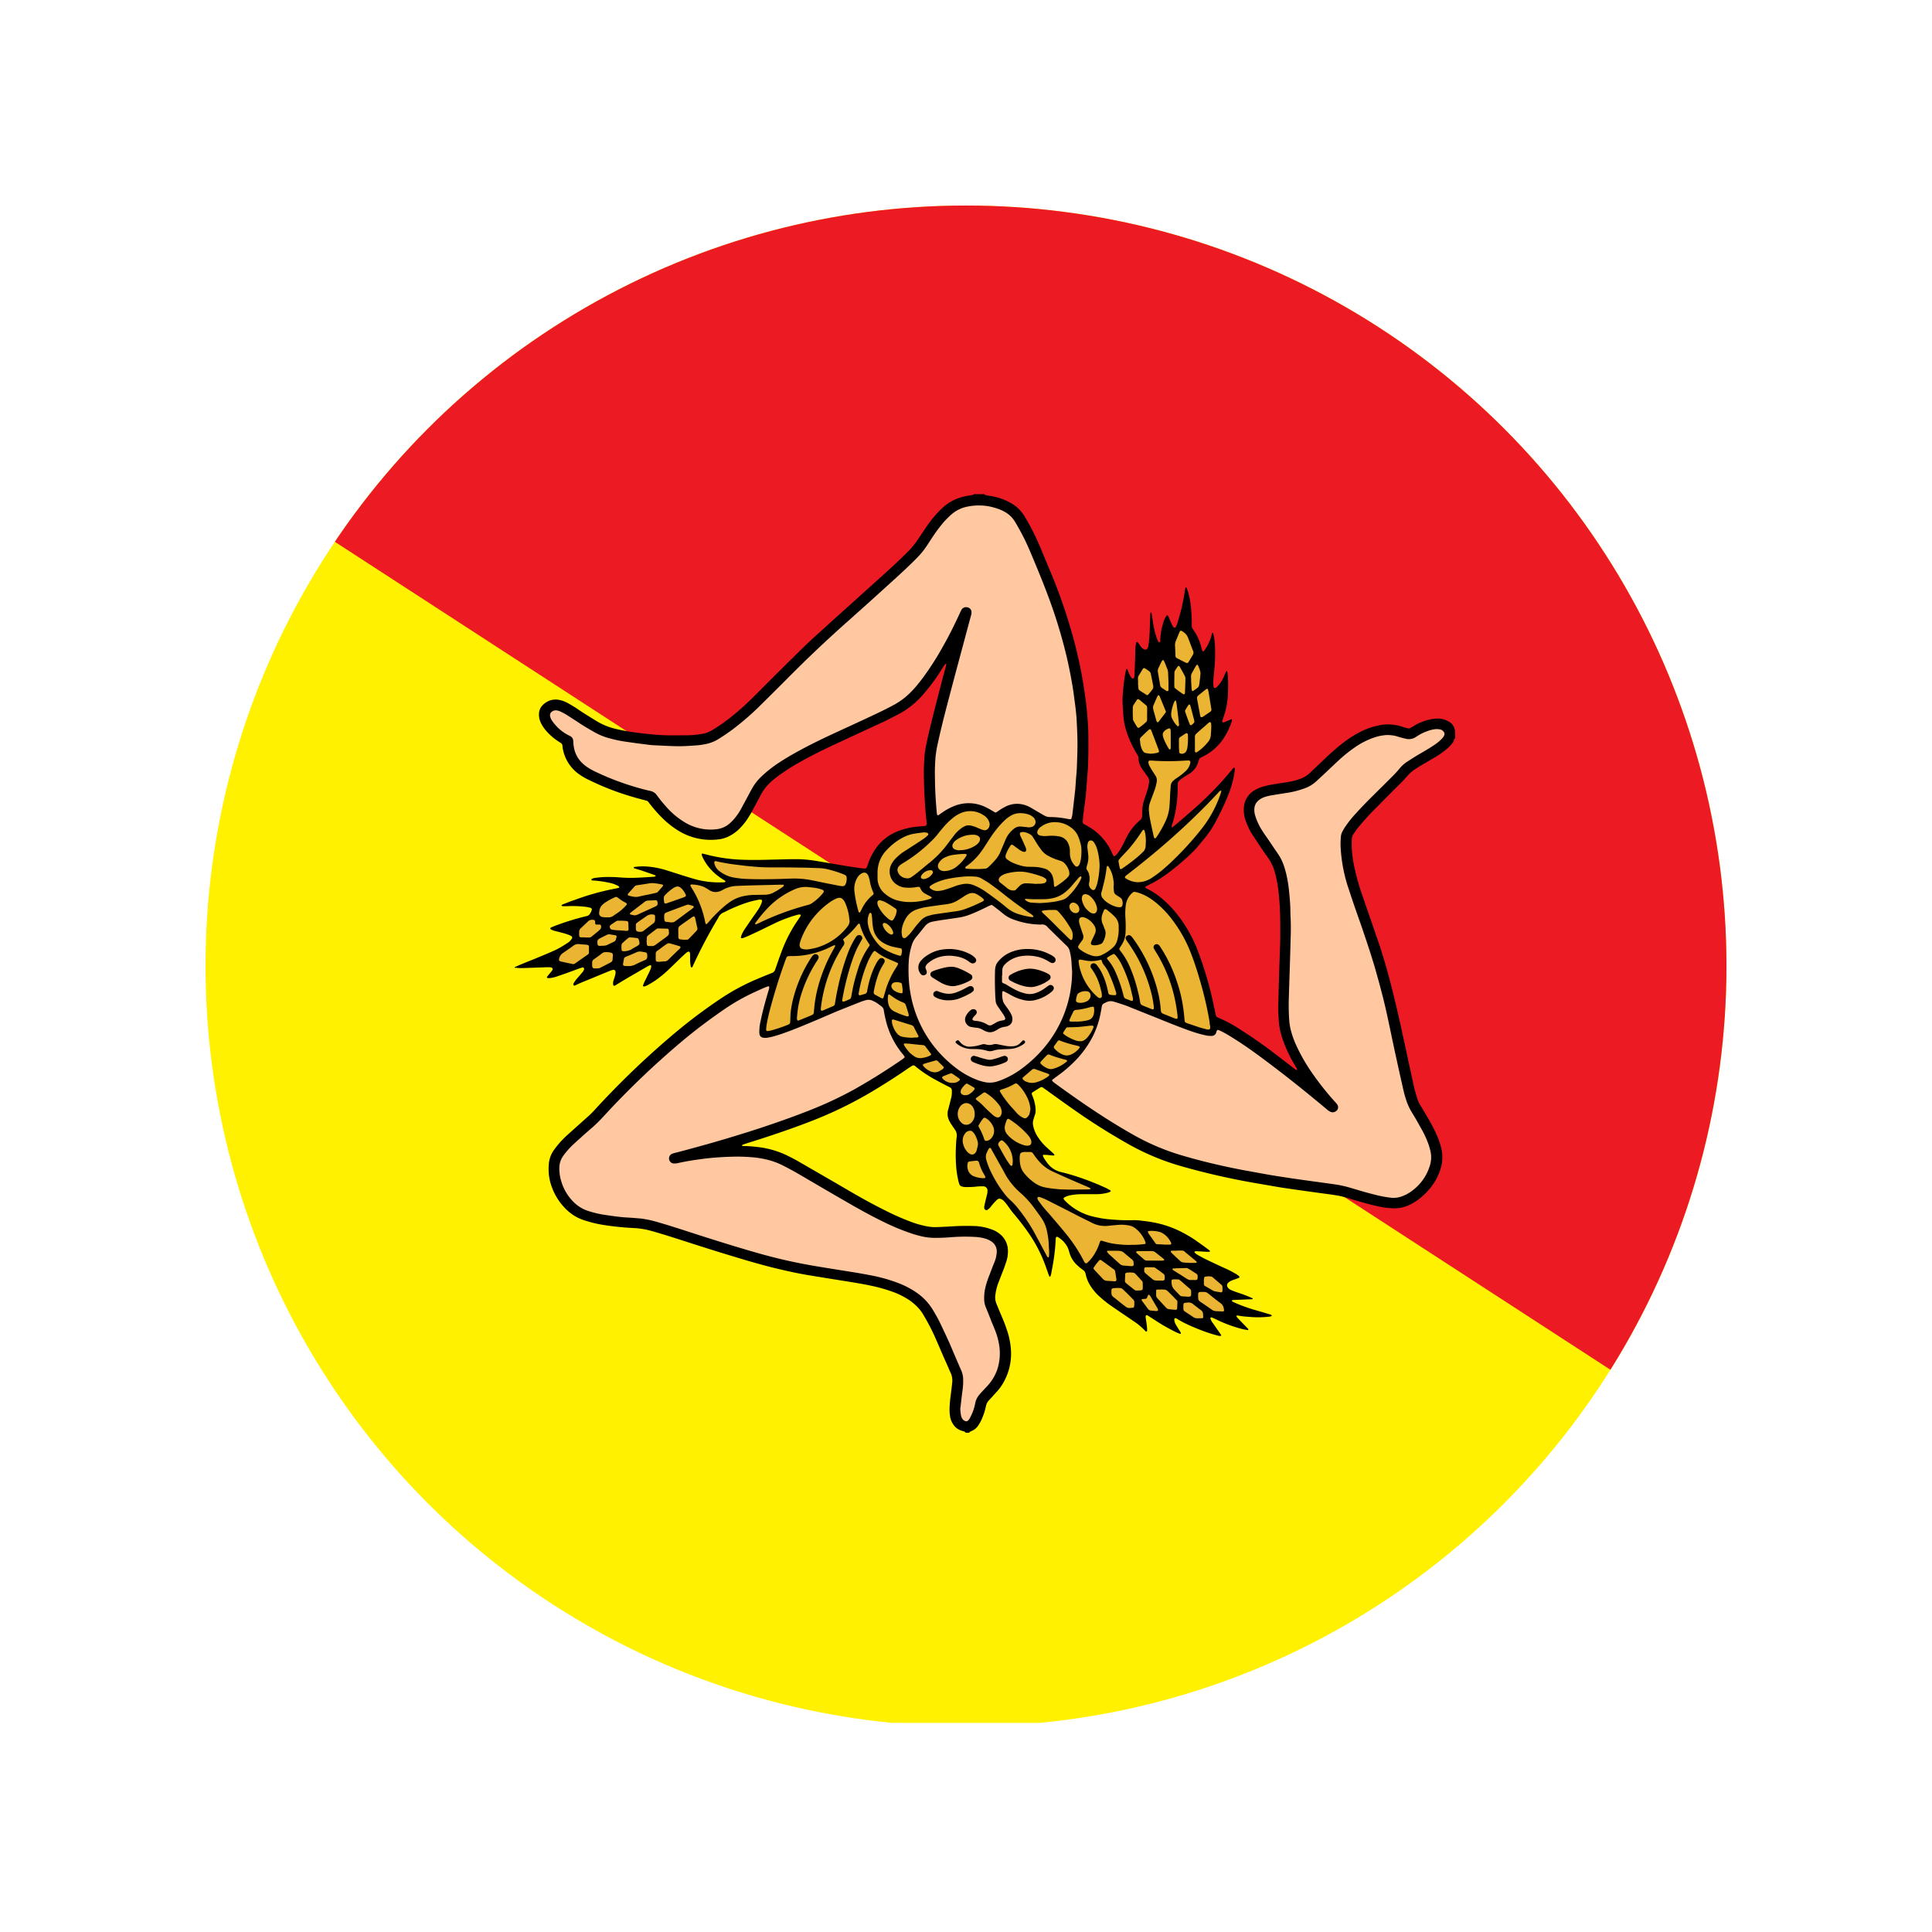 <svg height="141" viewBox="0 0 141 141" width="141" xmlns="http://www.w3.org/2000/svg" xmlns:xlink="http://www.w3.org/1999/xlink"><filter id="a" filterUnits="userSpaceOnUse" height="141" width="141" x="0" y="0"><feOffset/><feGaussianBlur result="blur" stdDeviation="5"/><feFlood flood-opacity=".149"/><feComposite in2="blur" operator="in"/></filter><clipPath id="b"><circle cx="55.635" cy="55.594" r="55.5"/></clipPath><g transform="translate(14.865 14.906)"><g filter="url(#a)" transform="translate(-14.87 -14.91)"><circle cx="55.5" cy="55.5" fill="#fff" r="55.5" transform="translate(15 15)"/></g><g clip-path="url(#b)"><g transform="translate(-28.38)"><path d="m0 0h170.775v110.834h-170.775z" fill="#fff100"/><g fill-rule="evenodd"><path d="m170.775 110.847-170.775-110.847h170.775z" fill="#ec1b23"/><path d="m307.912 117.154c-.02.019-.05.034-.05.057a.525.525 0 0 1 -.133.287 2.694 2.694 0 0 1 -.47.473 6.331 6.331 0 0 1 -.711.5c-.269.158-.528.311-.8.473-.231.134-.457.268-.673.411a2.509 2.509 0 0 0 -.635.544c-.163.181-.319.354-.495.53q-.859.853-1.708 1.715a18.223 18.223 0 0 0 -1.412 1.548c-.11.139-.211.292-.311.435a.777.777 0 0 0 -.123.425 7.833 7.833 0 0 0 .136 1.725 16.819 16.819 0 0 0 .656 2.384c.362 1.065.741 2.131 1.1 3.192.447 1.3.816 2.623 1.14 3.951.317 1.271.6 2.552.869 3.822.209.965.417 1.921.625 2.881.073.339.178.664.276.989a2.25 2.25 0 0 0 .249.5c.206.344.412.683.608 1.032a11.382 11.382 0 0 1 .608 1.209 7.136 7.136 0 0 1 .262.8 2.848 2.848 0 0 1 -.036 1.481 4.144 4.144 0 0 1 -.457 1.018 4.812 4.812 0 0 1 -1.291 1.347 3.828 3.828 0 0 1 -.748.4 2.6 2.6 0 0 1 -.864.158 5.608 5.608 0 0 1 -1.226-.148c-.6-.129-1.176-.3-1.758-.468-.294-.091-.6-.186-.9-.258-.276-.062-.558-.105-.836-.143-.462-.062-.932-.124-1.394-.191-.414-.053-.819-.115-1.236-.172-.387-.058-.779-.11-1.166-.177-.583-.1-1.168-.2-1.743-.3a52.079 52.079 0 0 1 -5.469-1.261 17.751 17.751 0 0 1 -3.585-1.5 46.437 46.437 0 0 1 -4.08-2.566c-.7-.492-1.4-.994-2.1-1.5-.06-.038-.118-.081-.173-.124a.17.17 0 0 0 -.2-.014c-.188.12-.372.234-.558.354a.12.12 0 0 0 -.05.162c.013.048.038.1.055.148a2.881 2.881 0 0 1 .213.97 1.006 1.006 0 0 1 -.077.44c-.033.091-.058.187-.086.282a.868.868 0 0 0 -.015.439 2.324 2.324 0 0 0 .374.87 3.789 3.789 0 0 0 .608.707c.164.148.327.3.483.435a.994.994 0 0 1 .086.105l-.018.043a.3.3 0 0 1 -.058.015c-.168-.015-.319-.029-.465-.048-.08 0-.166 0-.249-.009a.062.062 0 0 0 -.05.076.685.685 0 0 0 .038.1 3.515 3.515 0 0 0 .347.507 1.734 1.734 0 0 0 .929.578c.324.076.641.167.957.263a19.855 19.855 0 0 1 2.331.9c.108.052.213.115.324.177.028.019.022.081-.01.091a.735.735 0 0 1 -.2.081 3.4 3.4 0 0 1 -.794.105h-1.047a4.349 4.349 0 0 0 -.744.057 1.58 1.58 0 0 0 -.5.143.413.413 0 0 0 -.091.057.074.074 0 0 0 -.022.1.543.543 0 0 0 .063.086 4.22 4.22 0 0 0 1.912 1.147 8.539 8.539 0 0 0 1.165.225 14.807 14.807 0 0 0 1.9.081 4.2 4.2 0 0 1 .688.043c.264.029.527.067.794.115a7.483 7.483 0 0 1 2.118.726c.259.134.513.282.759.435.407.272.8.559 1.2.855a.385.385 0 0 1 .068.072l.005.024-.02.038c-.075 0-.141 0-.2 0l-.744-.043c-.045 0-.09.01-.138.01a.075.075 0 0 0 -.023.072.764.764 0 0 0 .048.062c.057.043.118.086.175.124.191.105.382.215.578.311.452.22.9.425 1.359.64a7.415 7.415 0 0 1 .837.425 1.4 1.4 0 0 1 .273.2.063.063 0 0 1 -.018.091c-.042.019-.083.033-.123.052-.138.052-.294.1-.435.162a.631.631 0 0 0 -.266.186.231.231 0 0 0 -.035.249.506.506 0 0 0 .246.239c.115.048.221.091.336.134.226.081.462.153.694.244.2.072.372.153.558.229a.108.108 0 0 1 .025.029l-.035.043c-.086.005-.171.01-.251.01-.374.019-.761.033-1.13.048a.254.254 0 0 0 -.1.024s-.015.033-.01.043a.077.077 0 0 0 .035.043c.045.024.1.048.141.072a11.683 11.683 0 0 0 1.417.521c.362.11.721.205 1.083.32a.525.525 0 0 1 .224.091c.01.009.005.033.005.048l-.02.019c-.035 0-.07.024-.105.029a7.076 7.076 0 0 1 -1.382.033c-.249-.024-.513-.029-.771-.077-.075-.015-.163-.029-.239-.038l-.045.019a.037.037 0 0 0 -.01.048c.025.038.05.077.073.105.193.206.389.406.585.607.05.052.1.1.151.153.03.033.07.057.06.11-.005.024-.048.033-.121.014s-.168-.029-.243-.043a9.94 9.94 0 0 1 -2.012-.736c-.083-.039-.163-.077-.251-.115 0 0-.05-.014-.075-.024a.076.076 0 0 0 -.07.062.848.848 0 0 0 .146.311c.183.253.361.516.54.769a1.326 1.326 0 0 1 .1.158c.008.019-.023.057-.023.057h-.077s-.056 0-.083-.01a10.152 10.152 0 0 1 -1.286-.411c-.349-.134-.711-.287-1.057-.449a6.109 6.109 0 0 1 -.671-.368.783.783 0 0 0 -.118-.057c-.031-.014-.091.014-.091.043a.294.294 0 0 0 -.013.105.9.9 0 0 0 .141.368c.085.143.176.292.269.43a1.236 1.236 0 0 1 .073.139s-.01.033-.015.048l-.018.009-.06-.009c-.108-.048-.226-.086-.332-.143-.419-.21-.839-.444-1.231-.693-.191-.124-.382-.249-.575-.368-.06-.043-.123-.081-.186-.119-.04-.024-.09-.048-.123-.019s-.033.067-.033.1a1.146 1.146 0 0 0 .023.205c.02.167.05.33.068.492a1.937 1.937 0 0 1 .015.292.092.092 0 0 1 -.04.091c-.023.015-.06 0-.088-.033a.077.077 0 0 1 -.017-.019 4.731 4.731 0 0 0 -.857-.712c-.352-.244-.716-.487-1.073-.731q-.3-.208-.61-.416a9.491 9.491 0 0 1 -.794-.645 3.685 3.685 0 0 1 -.628-.731 2.537 2.537 0 0 1 -.367-.851c-.007-.033-.018-.062-.025-.1a.4.4 0 0 0 -.166-.244c-.04-.029-.091-.062-.126-.091-.09-.072-.185-.148-.266-.225a1.974 1.974 0 0 1 -.613-.956 3.028 3.028 0 0 0 -.093-.3 1.817 1.817 0 0 0 -.739-.831.218.218 0 0 0 -.053-.024.083.083 0 0 0 -.1.053l-.01.029a.482.482 0 0 0 -.007.1 13.945 13.945 0 0 1 -.213 1.883c-.043.225-.078.444-.123.669-.015.048-.032.1-.05.148a.083.083 0 0 1 -.023.033c-.038-.019-.055-.029-.06-.043-.03-.067-.053-.124-.076-.191-.05-.153-.105-.3-.158-.449a10.426 10.426 0 0 0 -1.374-2.652c-.3-.425-.621-.831-.95-1.228-.174-.191-.319-.411-.475-.621a2.476 2.476 0 0 0 -.286-.349.591.591 0 0 0 -.2-.139.251.251 0 0 0 -.239.009.7.7 0 0 0 -.1.086c-.1.1-.186.191-.276.3-.073.081-.126.172-.2.244a1.3 1.3 0 0 1 -.163.139.156.156 0 0 1 -.246-.115.321.321 0 0 1 0-.129c.033-.162.068-.33.108-.487s.073-.291.106-.435a1.161 1.161 0 0 0 .022-.21.31.31 0 0 0 -.344-.33 3.5 3.5 0 0 0 -.548.029c-.241.024-.48.024-.721.024a.9.9 0 0 1 -.269-.048.236.236 0 0 1 -.171-.158c-.018-.048-.035-.1-.05-.148a7.491 7.491 0 0 1 -.168-.956 11.129 11.129 0 0 1 -.033-1.634 6.927 6.927 0 0 1 .056-.726.736.736 0 0 0 -.135-.53c-.073-.105-.151-.215-.224-.325a2.2 2.2 0 0 1 -.151-.253 1.128 1.128 0 0 1 -.123-.841c.078-.268.141-.54.211-.812a1.707 1.707 0 0 0 .068-.521.692.692 0 0 0 0-.1.268.268 0 0 0 -.156-.234c-.078-.038-.163-.081-.246-.124-.3-.153-.593-.306-.892-.473a9.084 9.084 0 0 1 -1.352-.917c-.13-.105-.158-.11-.309-.014-.083.048-.168.105-.249.162-.856.592-1.741 1.156-2.632 1.687a29.37 29.37 0 0 1 -4.117 2.031c-1.211.482-2.432.908-3.673 1.314-.49.162-.975.31-1.466.468-.062.019-.12.043-.178.067a.1.1 0 0 0 -.048.043c.025.033.039.043.055.048a.367.367 0 0 0 .056 0 8.342 8.342 0 0 1 .936.062 6.6 6.6 0 0 1 2.216.612c.329.162.651.325.962.511 1.213.7 2.427 1.4 3.637 2.107.859.5 1.723.98 2.612 1.419a18.03 18.03 0 0 0 1.776.788 7.125 7.125 0 0 0 1.211.354 3.185 3.185 0 0 0 .8.062c.158-.009.319-.009.487-.024.219 0 .422-.024.633-.033a17.134 17.134 0 0 1 1.716-.014 4 4 0 0 1 1.106.234 1.94 1.94 0 0 1 .794.506 1.559 1.559 0 0 1 .412 1.008 2.406 2.406 0 0 1 -.155.951c-.058.186-.126.368-.194.544-.113.292-.226.578-.337.865a3.786 3.786 0 0 0 -.226.888 1.234 1.234 0 0 0 .077.674q.155.38.314.76c.148.349.3.693.414 1.056a5.421 5.421 0 0 1 .309 1.333 4.251 4.251 0 0 1 -.472 2.494 3.608 3.608 0 0 1 -.43.645c-.151.168-.3.335-.447.5-.073.077-.141.158-.219.234a.871.871 0 0 0 -.241.464 4.626 4.626 0 0 1 -.289.9 2.876 2.876 0 0 1 -.264.487 1.073 1.073 0 0 1 -.515.421.727.727 0 0 0 -.123.067c-.015.01-.015.033-.018.048h-.28a.152.152 0 0 0 -.1-.091c-.068-.024-.141-.043-.214-.067a1.1 1.1 0 0 1 -.583-.454 1.438 1.438 0 0 1 -.221-.54 3.106 3.106 0 0 1 -.045-.6 7.511 7.511 0 0 1 .078-.917c.037-.33.083-.659.116-.989a1.333 1.333 0 0 0 -.108-.7c-.126-.268-.236-.545-.364-.822-.276-.616-.538-1.247-.814-1.868a16.311 16.311 0 0 0 -.827-1.572 2.992 2.992 0 0 0 -.676-.788 3.127 3.127 0 0 0 -.5-.368 5.6 5.6 0 0 0 -1-.487 11.5 11.5 0 0 0 -1.668-.473c-.681-.143-1.376-.253-2.067-.363-.761-.119-1.52-.244-2.281-.368-.9-.143-1.783-.339-2.673-.554-1.015-.253-2.016-.545-3.017-.851-1.449-.435-2.888-.9-4.325-1.362-.576-.181-1.154-.363-1.737-.521a5.7 5.7 0 0 0 -1.143-.181 20.752 20.752 0 0 1 -2.171-.215 9.038 9.038 0 0 1 -1.5-.358 3.313 3.313 0 0 1 -1.251-.745 4.319 4.319 0 0 1 -1.081-1.629 3.8 3.8 0 0 1 -.218-.841 3.98 3.98 0 0 1 -.02-.865 2.027 2.027 0 0 1 .352-1.013c.082-.115.17-.23.256-.339a6.952 6.952 0 0 1 .779-.817c.475-.43.955-.851 1.43-1.281a6.48 6.48 0 0 0 .482-.468 61.853 61.853 0 0 1 5.864-5.633 38.4 38.4 0 0 1 3.447-2.585 15.958 15.958 0 0 1 2.271-1.247c.462-.2.924-.392 1.394-.578a.394.394 0 0 0 .249-.263c.02-.067.045-.129.07-.2.111-.32.219-.631.337-.946a10.412 10.412 0 0 1 1.216-2.408c.068-.1.131-.186.191-.287a.85.85 0 0 0 .053-.1s-.02-.072-.058-.067-.11 0-.161.015c-.151.043-.3.086-.45.134a10.055 10.055 0 0 0 -1.369.559c-.357.172-.721.354-1.08.525-.239.11-.477.225-.721.334a4.278 4.278 0 0 1 -.408.158.223.223 0 0 1 -.08 0c-.023 0-.053-.029-.049-.048a1.012 1.012 0 0 1 .031-.124 2.378 2.378 0 0 1 .256-.492c.184-.268.363-.535.544-.793.118-.172.241-.334.352-.506a2.558 2.558 0 0 0 .3-.53 1.043 1.043 0 0 0 .06-.177c.025-.1-.03-.153-.131-.143h-.085c-.234.058-.485.1-.721.172a10.917 10.917 0 0 0 -1.8.741.759.759 0 0 0 -.462.43 35.551 35.551 0 0 0 -1.82 3.445c-.024.057-.037.124-.094.157-.02.014-.034.014-.045 0a.187.187 0 0 1 -.044-.072c-.015-.11-.036-.229-.04-.334-.009-.148 0-.3-.005-.449 0-.067-.006-.139-.014-.21a.1.1 0 0 0 -.144-.072.848.848 0 0 0 -.118.072c-.132.124-.267.239-.4.368-.257.249-.515.5-.775.75a8.4 8.4 0 0 1 -1.014.855 5.855 5.855 0 0 1 -.723.435c-.049.019-.1.038-.151.052a.085.085 0 0 1 -.038 0c-.041 0-.068-.033-.064-.052a2.375 2.375 0 0 1 .188-.435c.093-.2.188-.382.278-.573a2.661 2.661 0 0 0 .128-.32.341.341 0 0 0 .005-.129.069.069 0 0 0 -.085-.043c-.074.038-.151.067-.22.11-.76.449-1.53.874-2.273 1.342a.317.317 0 0 1 -.1.048.066.066 0 0 1 -.083-.048.4.4 0 0 1 -.015-.076.645.645 0 0 1 .046-.306c.038-.12.078-.239.11-.358a.872.872 0 0 0 .024-.229.156.156 0 0 0 -.187-.143 1.566 1.566 0 0 0 -.212.067c-.423.172-.844.344-1.265.521-.3.124-.612.248-.91.373-.136.062-.27.124-.4.186a.061.061 0 0 1 -.078-.019.1.1 0 0 1 -.031-.067.206.206 0 0 1 .034-.1 1.97 1.97 0 0 1 .268-.363c.131-.153.26-.3.384-.449a.594.594 0 0 0 .1-.191.113.113 0 0 0 -.123-.134c-.066.024-.136.043-.209.067-.324.12-.652.239-.979.358-.209.072-.417.148-.622.215a2.3 2.3 0 0 1 -.642.143.292.292 0 0 1 -.108-.019.053.053 0 0 1 -.028-.067.705.705 0 0 1 .059-.086c.076-.091.153-.177.225-.268a1.3 1.3 0 0 0 .111-.148.133.133 0 0 0 -.105-.2c-.047 0-.092-.009-.134-.009-.14 0-.279 0-.416.009-.471.014-.937.033-1.407.048a3.833 3.833 0 0 1 -.523-.01.277.277 0 0 0 -.166 0v-.052c.491-.225.991-.421 1.495-.621.393-.167.791-.325 1.186-.5a6.313 6.313 0 0 0 1.1-.6 1.294 1.294 0 0 0 .24-.172 1.363 1.363 0 0 0 .153-.191.121.121 0 0 0 -.041-.182 1.351 1.351 0 0 0 -.142-.076 4.486 4.486 0 0 0 -.606-.186c-.159-.048-.32-.081-.476-.124a.88.88 0 0 1 -.279-.119.065.065 0 0 1 0-.11 1.8 1.8 0 0 1 .172-.081 18.685 18.685 0 0 1 2.438-.764.372.372 0 0 0 .257-.177.885.885 0 0 0 .136-.31.108.108 0 0 0 -.045-.091.315.315 0 0 0 -.074-.033 2.683 2.683 0 0 0 -.517-.086 7.828 7.828 0 0 0 -1.157-.029c-.111 0-.219 0-.332 0 0 0-.053-.014-.076-.024a.075.075 0 0 1 -.014-.033.2.2 0 0 1 .113-.081c.283-.11.561-.225.853-.32a18.427 18.427 0 0 1 3.041-.841c.063-.009.123-.033.186-.048.021 0 .03-.057.011-.072a.417.417 0 0 0 -.105-.077 2.314 2.314 0 0 0 -.624-.215 8.027 8.027 0 0 0 -1.117-.162.264.264 0 0 1 -.162-.029.1.1 0 0 1 -.025-.043l.011-.024a.677.677 0 0 1 .314-.1 7.192 7.192 0 0 1 .717-.062c.328 0 .659 0 .991.029a10.359 10.359 0 0 0 1.215.029c.432-.014.863-.048 1.3-.072a1.156 1.156 0 0 0 .133-.029l.019-.014s0-.038-.008-.043a.537.537 0 0 0 -.124-.062l-.908-.315c-.147-.043-.3-.086-.447-.134a.7.7 0 0 1 -.1-.038c-.014 0-.02-.029-.018-.043l.03-.033a3.919 3.919 0 0 1 .854-.043 6.1 6.1 0 0 1 1.409.249c.357.11.715.224 1.073.339.411.129.822.263 1.238.373a6.552 6.552 0 0 0 1.83.2c.068 0 .129-.005.195-.01 0 0 .05-.01.063-.033s0-.062-.037-.086c-.061-.043-.123-.076-.184-.114a4.127 4.127 0 0 1 -.9-.77 3.47 3.47 0 0 1 -.551-.846c-.019-.048-.036-.1-.053-.153-.014-.033.007-.067.039-.091h.025c.08.024.159.038.24.062a11.888 11.888 0 0 0 2.753.392c.831.029 1.66 0 2.49-.019.432-.01.864-.024 1.3-.024a8.98 8.98 0 0 1 1.429.114c.751.124 1.512.258 2.258.382.367.062.741.115 1.12.167a1.056 1.056 0 0 0 .216.014.161.161 0 0 0 .191-.119c.04-.105.076-.215.113-.32a4.007 4.007 0 0 1 .314-.679 3.563 3.563 0 0 1 2.037-1.677 5.011 5.011 0 0 1 1.176-.253c.2-.019.392-.033.583-.052a.144.144 0 0 0 .133-.143.786.786 0 0 0 -.005-.11c-.045-.5-.105-1.008-.128-1.514-.045-.726-.075-1.448-.075-2.179 0-.439.03-.879.063-1.318.005-.043.013-.1.023-.148.05-.368.131-.726.209-1.084.294-1.271.621-2.523.947-3.779.121-.478.254-.951.382-1.429.007-.033.012-.067.017-.105l-.017-.019a.052.052 0 0 0 -.02 0 .13.13 0 0 0 -.09.072c-.154.234-.309.478-.457.712a13.391 13.391 0 0 1 -1.271 1.629 6.18 6.18 0 0 1 -1.693 1.29c-.4.2-.786.411-1.2.6-1.1.506-2.208 1.018-3.3 1.529-.914.421-1.814.865-2.688 1.362a13.878 13.878 0 0 0 -1.354.855c-.209.148-.409.3-.6.463a3.485 3.485 0 0 0 -.9 1.147c-.181.349-.367.688-.555 1.032a6.783 6.783 0 0 1 -.425.707 4.438 4.438 0 0 1 -.436.535 2.918 2.918 0 0 1 -.675.545 2.264 2.264 0 0 1 -.764.3 4.5 4.5 0 0 1 -3.28-.717 6.184 6.184 0 0 1 -.89-.707 10.245 10.245 0 0 1 -1.021-1.137c-.191-.244-.122-.2-.436-.287-.586-.153-1.168-.32-1.737-.516a20.011 20.011 0 0 1 -2.279-.946 4.564 4.564 0 0 1 -.615-.349 2.909 2.909 0 0 1 -1.3-2.026c-.011-.282-.07-.282-.278-.415a4.422 4.422 0 0 1 -.9-.77 2.663 2.663 0 0 1 -.354-.5 1.428 1.428 0 0 1 -.191-.807.935.935 0 0 1 .213-.53 1.377 1.377 0 0 1 .426-.334 1.254 1.254 0 0 1 .746-.124 2.043 2.043 0 0 1 .727.253 8.045 8.045 0 0 1 .809.5c.421.282.858.545 1.288.812a4.789 4.789 0 0 0 1.236.526 12.834 12.834 0 0 0 1.591.3c.367.052.735.091 1.1.129.393.039.79.067 1.186.077.486.01.973 0 1.464 0a7.114 7.114 0 0 0 1.014-.086 2.231 2.231 0 0 0 .92-.339 13.057 13.057 0 0 0 1.437-1.023q.755-.616 1.443-1.3c.784-.784 1.563-1.567 2.346-2.341s1.568-1.562 2.389-2.3q2.11-1.906 4.228-3.813c.786-.712 1.57-1.409 2.314-2.155a6.045 6.045 0 0 0 .829-1.013c.209-.311.412-.621.625-.927a7.7 7.7 0 0 1 1.156-1.338 3.344 3.344 0 0 1 1.088-.659 4.261 4.261 0 0 1 .8-.2c.1-.014.2-.033.3-.052.023-.009.04-.038.06-.052h.768c.02.014.033.043.055.052.063.019.128.033.191.048.128.024.251.033.377.062a4.322 4.322 0 0 1 1.284.468 2.717 2.717 0 0 1 .977.908c.113.181.221.368.327.55a19.877 19.877 0 0 1 .924 1.911c.214.521.425 1.042.648 1.562a39.526 39.526 0 0 1 1.877 5.576c.254 1.023.467 2.045.62 3.091.078.511.151 1.023.2 1.538.04.473.083.946.1 1.414.023.845.015 1.687-.008 2.523q0 .158-.015.315c-.023.32-.055.65-.073.97-.032.468-.073.927-.128 1.386-.048.373-.1.745-.141 1.118-.018.143-.025.282-.04.421a.159.159 0 0 0 .078.153c.091.052.181.1.271.153a4.176 4.176 0 0 1 1.776 1.916c.028.067.055.134.085.2.015.024.033.043.048.067s.058.029.076.014a1.1 1.1 0 0 0 .088-.067 2.525 2.525 0 0 0 .437-.631c.106-.191.206-.4.3-.588a4.023 4.023 0 0 1 1.015-1.328.418.418 0 0 0 .171-.373 1.086 1.086 0 0 1 0-.129c.005-.143.005-.287.018-.416a2.889 2.889 0 0 1 .163-.669c.073-.234.151-.468.224-.7a2.084 2.084 0 0 0 .085-.44.576.576 0 0 0 -.158-.54 1.222 1.222 0 0 1 -.086-.134c-.1-.129-.191-.258-.276-.392a1.365 1.365 0 0 1 -.241-.717.48.48 0 0 0 -.085-.277c-.038-.057-.073-.119-.108-.176a7.882 7.882 0 0 1 -.623-1.347 4.979 4.979 0 0 1 -.3-1.491c-.005-.168-.018-.334-.03-.5a5.318 5.318 0 0 1 0-.9c.03-.425.075-.851.143-1.276.028-.181.065-.363.105-.545l.028-.038c.023.014.05.029.058.048.033.067.05.134.078.2a3.017 3.017 0 0 0 .151.31.512.512 0 0 0 .093.124.093.093 0 0 0 .156-.019.488.488 0 0 0 .045-.239c.017-.5.04-1.008.053-1.514 0-.134 0-.268.01-.392a1.826 1.826 0 0 1 .068-.444.063.063 0 0 1 .038-.033.17.17 0 0 1 .05.014.223.223 0 0 1 .053.062c.05.067.1.143.151.215a.839.839 0 0 0 .251.239c.123.062.224.038.274-.072a.452.452 0 0 0 .045-.119 3.667 3.667 0 0 0 .063-.392c.038-.392.056-.788.065-1.185.008-.258.018-.526.028-.783a1.051 1.051 0 0 1 .022-.129h.023.023a.5.5 0 0 1 .04.129c.04.253.075.5.116.755a6.3 6.3 0 0 0 .231.942 2.664 2.664 0 0 0 .111.272.341.341 0 0 0 .068.081.057.057 0 0 0 .032.01s.045-.024.05-.038a.469.469 0 0 0 .013-.105 4.518 4.518 0 0 1 .178-1.161 1.888 1.888 0 0 1 .239-.587.183.183 0 0 1 .068-.081c.008-.01.04-.01.04-.01a.308.308 0 0 1 .073.091c.067.158.128.31.2.468a1.718 1.718 0 0 0 .126.258.692.692 0 0 0 .075.077s.078.019.1-.005a.346.346 0 0 0 .073-.114 2.335 2.335 0 0 0 .106-.3 14.352 14.352 0 0 0 .515-2.255c.01-.086.033-.172.05-.253a.084.084 0 0 1 .09.052c.038.105.078.215.111.325a6.308 6.308 0 0 1 .221 1.4 9.273 9.273 0 0 1 .033.994.463.463 0 0 0 .1.3c.018.024.033.048.05.067a3.861 3.861 0 0 1 .553 1.252 1.866 1.866 0 0 0 .068.225l.028.048a.09.09 0 0 0 .05 0 .21.21 0 0 0 .045-.029 3.322 3.322 0 0 0 .543-1.109.569.569 0 0 1 .073-.229c.022.015.055.029.06.048a5.19 5.19 0 0 1 .121.831 12.792 12.792 0 0 1 -.075 2.126c-.015.181-.033.368-.043.55a3.138 3.138 0 0 0 .01.344.143.143 0 0 0 .01.048.108.108 0 0 0 .158.086.541.541 0 0 0 .083-.067 1.681 1.681 0 0 0 .262-.311 2.651 2.651 0 0 0 .317-.611c.033-.067.065-.139.1-.215 0 0 .043-.019.067-.033a2.093 2.093 0 0 1 .053.373 12.332 12.332 0 0 1 .005 1.367 5.815 5.815 0 0 1 -.211 1.295c-.061.2-.123.377-.186.573a.259.259 0 0 0 -.02.105l.033.038a.24.24 0 0 0 .1 0c.123-.048.239-.1.36-.148.06-.024.115-.048.181-.077.015-.009.055.024.05.048a1.026 1.026 0 0 1 -.035.134 4.983 4.983 0 0 1 -.628 1.276 3.789 3.789 0 0 1 -1.432 1.247c-.068.029-.128.072-.2.105a.237.237 0 0 0 -.118.134c-.032.086-.055.167-.08.253a1.5 1.5 0 0 1 -.676.807c-.088.052-.174.105-.259.158-.1.077-.221.148-.322.234-.226.191-.224.225-.219.454a10.176 10.176 0 0 1 -.085 1.386 7.76 7.76 0 0 1 -.339 1.491 1.216 1.216 0 0 0 -.018.124l.005.024a.424.424 0 0 1 .04.014 1.2 1.2 0 0 0 .133-.1c.465-.387.907-.769 1.362-1.171a24.271 24.271 0 0 0 2.916-3.005.36.36 0 0 1 .076-.076h.03l.035.019a.847.847 0 0 1 .01.105 3.822 3.822 0 0 1 -.1.626 6.819 6.819 0 0 1 -.377 1.233 17.238 17.238 0 0 1 -.836 1.8 7.357 7.357 0 0 1 -.864 1.338c-.206.249-.415.5-.618.741-.148.167-.307.325-.472.482a17.572 17.572 0 0 1 -1.7 1.419 8.9 8.9 0 0 1 -1.427.851.6.6 0 0 0 -.11.067.065.065 0 0 0 0 .1 1.326 1.326 0 0 0 .138.072 5.126 5.126 0 0 1 1.186.817 7.663 7.663 0 0 1 .925.97 10.071 10.071 0 0 1 1.6 2.838 27.176 27.176 0 0 1 .934 3.044c.108.454.2.908.3 1.366.06.306.045.282.332.407a9.82 9.82 0 0 1 1.432.778c.739.473 1.455.956 2.153 1.476.62.464 1.233.942 1.851 1.415.05.038.091.091.166.1a.072.072 0 0 0 .02-.01l.015-.014c-.01-.033-.01-.057-.02-.081-.1-.172-.2-.339-.3-.511a9.989 9.989 0 0 1 -.711-1.558 5.29 5.29 0 0 1 -.3-1.333c-.025-.4-.055-.807-.045-1.209.01-.344.02-.683.025-1.023.03-.922.055-1.839.085-2.757 0-.048.005-.091.005-.139.032-.612.038-1.242.032-1.863 0-.4-.005-.807-.027-1.2-.015-.377-.041-.75-.081-1.123a9.276 9.276 0 0 0 -.241-1.433 3.526 3.526 0 0 0 -.6-1.314c-.193-.268-.377-.54-.562-.813-.2-.31-.412-.621-.613-.936a5.3 5.3 0 0 1 -.437-.989 2.3 2.3 0 0 1 -.1-.831 1.6 1.6 0 0 1 .7-1.228 2.467 2.467 0 0 1 .666-.306 5.1 5.1 0 0 1 .7-.162c.422-.072.859-.138 1.276-.205a4.632 4.632 0 0 0 .754-.205 2.049 2.049 0 0 0 .756-.464c.364-.358.756-.717 1.13-1.075a15.726 15.726 0 0 1 1.309-1.128 7.631 7.631 0 0 1 1.05-.683 5.382 5.382 0 0 1 1.382-.53 3.292 3.292 0 0 1 1.849.072c.066.024.121.043.176.058.326.072.269.119.6-.081a3.748 3.748 0 0 1 .726-.359 3.069 3.069 0 0 1 .947-.21 1.51 1.51 0 0 1 .947.22.785.785 0 0 1 .407.535.1.1 0 0 0 .031.039c.021.226.021.437.021.647" transform="translate(-188.222 -78.162)"/><path d="m385.846 244.7a8.665 8.665 0 0 1 -2.233 5.829 9.413 9.413 0 0 1 -1.5 1.352 6.338 6.338 0 0 1 -1.254.716 4.633 4.633 0 0 1 -.543.2 1.8 1.8 0 0 1 -.93.009 3.726 3.726 0 0 1 -.625-.205 6.161 6.161 0 0 1 -1.145-.626 8.844 8.844 0 0 1 -2.168-2.189 8.676 8.676 0 0 1 -1.286-2.885 10.729 10.729 0 0 1 -.2-1.137 11.421 11.421 0 0 1 -.045-1.658 4.967 4.967 0 0 1 .224-1.266 1.6 1.6 0 0 1 .3-.574c.2-.239.389-.478.575-.712.035-.048.073-.086.105-.129a.917.917 0 0 1 .555-.315c.188-.039.382-.067.565-.1.279-.043.555-.076.821-.119l.578-.086a3.966 3.966 0 0 0 .766-.215c.425-.167.834-.358 1.246-.564.08-.038.169-.081.254-.115a.116.116 0 0 1 .123.01c.058.038.116.081.176.129.191.148.39.3.573.454a2.587 2.587 0 0 0 .9.492 5.783 5.783 0 0 0 1.894.33.5.5 0 0 1 .5.205c.467.459.93.917 1.407 1.376a.742.742 0 0 1 .188.339 4.349 4.349 0 0 1 .133.807c.013.244.03.483.04.645" fill="#ffc8a0" transform="translate(-294.086 -188.756)"/><path d="m395.985 256.9v.444a.146.146 0 0 0 .11.139.969.969 0 0 1 .266.129c.118.077.236.139.354.21a4.189 4.189 0 0 0 .666.315c.073.019.141.043.214.062a1.338 1.338 0 0 0 .914-.033 2.557 2.557 0 0 0 .663-.368c.076-.052.148-.11.221-.158a.236.236 0 0 1 .3.034.214.214 0 0 1 .033.287.761.761 0 0 1 -.066.086 2.891 2.891 0 0 1 -1.3.669 1.743 1.743 0 0 1 -.736 0 3.352 3.352 0 0 1 -.852-.3c-.186-.1-.372-.206-.555-.3-.035-.024-.076-.038-.118-.062a.087.087 0 0 0 -.088.043 1.792 1.792 0 0 0 .04.654.7.7 0 0 0 .125.258c.063.1.146.2.214.306a2.791 2.791 0 0 1 .279.454.751.751 0 0 1 .07.411.48.48 0 0 1 -.309.406.66.66 0 0 1 -.236.067 1.2 1.2 0 0 0 -.53.2c-.058.033-.126.072-.191.105a.745.745 0 0 1 -.688.019 1.428 1.428 0 0 1 -.221-.11 1.057 1.057 0 0 0 -.407-.139 2.767 2.767 0 0 1 -.279-.038c-.028 0-.053 0-.075-.01a.557.557 0 0 1 -.45-.817 1.219 1.219 0 0 1 .382-.449.3.3 0 0 1 .186-.043.222.222 0 0 1 .186.344.785.785 0 0 1 -.123.143.693.693 0 0 0 -.153.215.091.091 0 0 0 .053.11l.055.024c.085.014.151.014.214.024a1.85 1.85 0 0 1 .7.225c.018.014.045.024.068.043a.332.332 0 0 0 .362 0c.067-.043.141-.081.214-.12a1.124 1.124 0 0 1 .457-.177c.055-.009.111-.019.163-.033a.122.122 0 0 0 .1-.157 1.487 1.487 0 0 0 -.12-.234c-.106-.158-.211-.306-.314-.459-.045-.067-.1-.134-.136-.2a.747.747 0 0 1 -.128-.373c-.015-.162-.028-.33-.033-.5-.018-.521-.028-1.046-.013-1.572a2.463 2.463 0 0 1 .013-.268.925.925 0 0 1 .229-.526 2.366 2.366 0 0 1 .852-.645 3.126 3.126 0 0 1 1.319-.258 3.5 3.5 0 0 1 1.636.415 1.218 1.218 0 0 1 .3.2.27.27 0 0 1 .068.244.239.239 0 0 1 -.3.157c-.063-.029-.131-.062-.193-.1a2.556 2.556 0 0 0 -.992-.382 3.042 3.042 0 0 0 -1.211.024 2.148 2.148 0 0 0 -.947.511.413.413 0 0 1 -.078.081.591.591 0 0 0 -.161.406c0 .119-.005.249-.01.368h-.009" transform="translate(-309.342 -200.624)"/><path d="m382.9 261.054a1.381 1.381 0 0 1 .46.081 4.908 4.908 0 0 1 .957.473.179.179 0 0 1 .063.043.244.244 0 0 1 0 .334.481.481 0 0 1 -.113.081 3.51 3.51 0 0 1 -1.08.392 1.136 1.136 0 0 1 -.4-.009 2.035 2.035 0 0 1 -.623-.225c-.2-.115-.4-.239-.6-.363a.462.462 0 0 1 -.108-.086.224.224 0 0 1 .045-.363c.055-.029.113-.053.171-.077a5.915 5.915 0 0 1 .9-.249c.108-.019.216-.023.324-.033" transform="translate(-299.968 -205.406)"/><path d="m409.729 263.04a2.045 2.045 0 0 1 -.51-.076 3.941 3.941 0 0 1 -.917-.372l-.05-.024a.24.24 0 0 1 -.018-.4.694.694 0 0 1 .09-.052 3.168 3.168 0 0 1 1.133-.4 1.855 1.855 0 0 1 .628.024 3.314 3.314 0 0 1 .854.292c.058.029.113.062.168.1a.237.237 0 0 1 .04.334.851.851 0 0 1 -.1.091 2.86 2.86 0 0 1 -1.073.468 2.237 2.237 0 0 1 -.246.023" transform="translate(-321.011 -205.91)"/><path d="m379.549 254.976a3.315 3.315 0 0 1 1.409.315 1.52 1.52 0 0 1 .49.334.3.3 0 0 1 .068.115.2.2 0 0 1 -.073.229.275.275 0 0 1 -.283.033 1.061 1.061 0 0 1 -.16-.102 1.894 1.894 0 0 0 -.4-.234 2.257 2.257 0 0 0 -.643-.167 2.713 2.713 0 0 0 -.739-.014 2.24 2.24 0 0 0 -1.229.545.571.571 0 0 0 -.143.191.209.209 0 0 0 -.005.177c.012.043.03.081.045.124a.749.749 0 0 1 .03.1.216.216 0 0 1 -.141.253.234.234 0 0 1 -.294-.072.739.739 0 0 1 .028-.989 1.794 1.794 0 0 1 .362-.32 2.668 2.668 0 0 1 1.206-.482 3.143 3.143 0 0 1 .467-.033" transform="translate(-296.767 -200.623)"/><path d="m383.444 268.721a2.107 2.107 0 0 1 -.7-.134 1.272 1.272 0 0 1 -.246-.124.227.227 0 0 1 .05-.406.189.189 0 0 1 .136-.014 2.179 2.179 0 0 1 .221.081 2.128 2.128 0 0 0 .465.11 1.528 1.528 0 0 0 .668-.081 5.143 5.143 0 0 0 .769-.354c.068-.033.131-.067.2-.1a.242.242 0 0 1 .344.249.18.18 0 0 1 -.065.119 1.353 1.353 0 0 1 -.146.115 5.527 5.527 0 0 1 -.944.435 2.2 2.2 0 0 1 -.751.1" transform="translate(-300.765 -210.621)"/><path d="m392.441 287a1.074 1.074 0 0 1 -.181-.038 2.778 2.778 0 0 0 -.789-.11c-.13 0-.271-.005-.412-.01a1.717 1.717 0 0 1 -1.02-.435.089.089 0 0 1 0-.134.367.367 0 0 1 .1-.057.094.094 0 0 1 .105.019.575.575 0 0 1 .073.081.9.9 0 0 0 .869.349 2.54 2.54 0 0 0 .565-.1 1.646 1.646 0 0 0 .188-.053.469.469 0 0 1 .269 0 .912.912 0 0 0 .543 0 .593.593 0 0 1 .329-.009c.173.038.344.067.507.1a2.15 2.15 0 0 0 .585.043.788.788 0 0 0 .58-.258c.05-.047.1-.1.146-.153a.1.1 0 0 1 .1-.014.122.122 0 0 1 .038.215 1.855 1.855 0 0 1 -1.03.406c-.141.01-.282.01-.415.019-.116 0-.239.015-.352.019a1.713 1.713 0 0 0 -.442.077.887.887 0 0 1 -.357.048" transform="translate(-306.755 -225.195)"/><path d="m396.594 292.314c-.111-.01-.224-.014-.332-.033a3.747 3.747 0 0 1 -.784-.244.84.84 0 0 1 -.168-.081.225.225 0 0 1 .022-.392.207.207 0 0 1 .141-.024c.108.034.226.062.332.1.191.067.389.115.583.162a.843.843 0 0 0 .409 0c.181-.048.372-.1.553-.167a1.742 1.742 0 0 1 .284-.091.242.242 0 0 1 .264.139.23.23 0 0 1 -.08.277.845.845 0 0 1 -.118.067 4.053 4.053 0 0 1 -.786.249c-.105.024-.216.029-.319.043" transform="translate(-310.843 -229.389)"/><path d="m447.558 180.143a2.483 2.483 0 0 1 .59.072c.111.029.226.072.341.1.136.038.262.072.4.1a.9.9 0 0 0 .738-.143 3.376 3.376 0 0 1 .719-.377 2.584 2.584 0 0 1 .578-.168 1.183 1.183 0 0 1 .467.01.407.407 0 0 1 .241.162.249.249 0 0 1 .04.272.945.945 0 0 1 -.186.258 3.246 3.246 0 0 1 -.477.4c-.314.211-.623.4-.955.593-.367.205-.723.435-1.086.669a2.274 2.274 0 0 0 -.522.464 9.583 9.583 0 0 1 -.661.712c-.425.43-.867.86-1.3 1.29s-.847.855-1.249 1.3a7.858 7.858 0 0 0 -.741.917 3.4 3.4 0 0 0 -.234.382.969.969 0 0 0 -.126.4 5.634 5.634 0 0 0 -.01.922 11.336 11.336 0 0 0 .615 3.005c.264.812.545 1.62.832 2.422.362 1.065.726 2.131 1.045 3.211.311 1.1.613 2.2.859 3.316.209.951.4 1.9.608 2.857.181.826.362 1.662.553 2.489a8.768 8.768 0 0 0 .246.946 4.278 4.278 0 0 0 .447.984c.209.339.41.683.6 1.037a7.369 7.369 0 0 1 .6 1.266 5.181 5.181 0 0 1 .148.53 2.006 2.006 0 0 1 -.045 1.013 3.579 3.579 0 0 1 -1.522 2 2.372 2.372 0 0 1 -.389.2 1.781 1.781 0 0 1 -.91.158 8.713 8.713 0 0 1 -1.16-.215c-.631-.153-1.241-.34-1.854-.521a7.755 7.755 0 0 0 -1.125-.244c-.726-.105-1.452-.2-2.165-.3-.407-.058-.824-.115-1.229-.177-.462-.072-.927-.139-1.389-.22-.643-.115-1.286-.234-1.929-.349-1.49-.287-2.977-.635-4.436-1.066a16.812 16.812 0 0 1 -3.414-1.433c-1.13-.631-2.248-1.333-3.326-2.059-.846-.568-1.665-1.151-2.487-1.748a2.414 2.414 0 0 1 -.209-.172.074.074 0 0 1 0-.114c.1-.077.2-.158.3-.229a9.666 9.666 0 0 0 1.168-.965 7.375 7.375 0 0 0 1.472-1.964 6.517 6.517 0 0 0 .585-1.773c.023-.115.045-.239.063-.358a.639.639 0 0 1 .023-.105.268.268 0 0 1 .123-.162c.08-.043.168-.081.249-.12a.7.7 0 0 1 .485-.019c.332.1.648.2.967.316.7.286 1.4.563 2.11.846.8.325 1.6.65 2.4.936a9.461 9.461 0 0 0 1.3.377 1.7 1.7 0 0 0 .409.024.333.333 0 0 0 .276-.2c.018-.048.03-.1.05-.148.03-.086.076-.105.166-.067s.2.091.3.143c.306.162.6.344.889.53.817.516 1.592 1.08 2.351 1.653 1.47 1.1 2.9 2.251 4.305 3.426a1.162 1.162 0 0 0 .286.2.389.389 0 0 0 .412-.043.343.343 0 0 0 .1-.473 1.67 1.67 0 0 0 -.171-.205 20.966 20.966 0 0 1 -1.736-2.2 12.892 12.892 0 0 1 -1.068-1.868 6.606 6.606 0 0 1 -.437-1.223 4.835 4.835 0 0 1 -.093-.568 15.129 15.129 0 0 1 -.035-1.787c.013-.54.035-1.09.05-1.629.028-.812.055-1.629.073-2.442.025-.607.03-1.2 0-1.811-.01-.153-.01-.3-.013-.449-.005-.482-.05-.96-.1-1.443a9.554 9.554 0 0 0 -.183-1.137c-.052-.224-.113-.444-.186-.664a3.578 3.578 0 0 0 -.432-.875c-.226-.33-.452-.659-.673-.994-.153-.22-.309-.44-.45-.659a4.37 4.37 0 0 1 -.545-1.152 1.351 1.351 0 0 1 -.045-.616.847.847 0 0 1 .324-.511 1.413 1.413 0 0 1 .354-.2 3.276 3.276 0 0 1 .563-.143c.332-.057.668-.11 1-.162a6.719 6.719 0 0 0 1.437-.358 2.441 2.441 0 0 0 .829-.507c.377-.344.744-.688 1.111-1.037.176-.162.347-.33.533-.5a10.2 10.2 0 0 1 1.175-.941 5.516 5.516 0 0 1 1.439-.726 3.344 3.344 0 0 1 .726-.158c.091-.009.184-.014.229-.014" fill="#ffc8a0" transform="translate(-332.76 -141.404)"/><path d="m289.835 121.1c-.028.55-.023 1.132-.078 1.715-.033.344-.05.688-.078 1.027-.013.153-.035.311-.05.468-.058.478-.108.961-.168 1.438-.013.081-.04.168-.063.253-.005.029-.056.057-.056.057a1.156 1.156 0 0 1 -.163-.014 6.644 6.644 0 0 0 -1.372-.148.772.772 0 0 1 -.372-.1c-.153-.086-.309-.177-.472-.272s-.311-.186-.47-.277a2.2 2.2 0 0 0 -.392-.191 1.87 1.87 0 0 0 -1.427.038 4.108 4.108 0 0 0 -.558.32c-.287.2-.214.191-.505.019-.128-.077-.261-.153-.4-.22a2.8 2.8 0 0 0 -1.567-.315 2.915 2.915 0 0 0 -.784.186 4.3 4.3 0 0 0 -.93.511c-.083.057-.166.115-.239.167a.074.074 0 0 1 -.091-.033.6.6 0 0 1 -.028-.129c-.063-.707-.113-1.414-.128-2.121-.005-.421-.023-.846-.005-1.266.015-.315.025-.631.07-.941a7.481 7.481 0 0 1 .136-.75c.239-1.109.525-2.222.816-3.321.51-1.945 1.04-3.889 1.557-5.829.023-.076.045-.153.066-.234a1.091 1.091 0 0 0 .022-.2.365.365 0 0 0 -.356-.354.369.369 0 0 0 -.382.2c-.045.081-.088.172-.123.253-.387.832-.784 1.648-1.244 2.442a19.94 19.94 0 0 1 -1.324 2.088c-.158.229-.332.444-.505.659a7.134 7.134 0 0 1 -.6.655 4.946 4.946 0 0 1 -1.017.764c-.608.344-1.246.64-1.882.941q-1.247.581-2.5 1.156c-.932.43-1.849.874-2.743 1.366-.487.263-.965.55-1.429.855a9.317 9.317 0 0 0 -1.208.956 3.752 3.752 0 0 0 -.746.97c-.246.454-.486.908-.73 1.357a4.412 4.412 0 0 1 -.521.769 3.037 3.037 0 0 1 -.379.382 1.762 1.762 0 0 1 -.868.382 3.49 3.49 0 0 1 -.631.029 3.641 3.641 0 0 1 -1.816-.573 5.788 5.788 0 0 1 -1.163-.961q-.2-.222-.388-.444c-.142-.172-.284-.349-.413-.53a.757.757 0 0 0 -.461-.306c-.328-.072-.661-.158-.984-.253a19.634 19.634 0 0 1 -2.924-1.1 5.444 5.444 0 0 1 -.628-.335 2.713 2.713 0 0 1 -.447-.349 2.088 2.088 0 0 1 -.619-1.233 2.838 2.838 0 0 1 -.036-.363.4.4 0 0 0 -.246-.382c-.043-.024-.079-.039-.119-.062a3.2 3.2 0 0 1 -.986-.793 2.278 2.278 0 0 1 -.221-.3.782.782 0 0 1 -.117-.3.3.3 0 0 1 .114-.306.476.476 0 0 1 .357-.105.867.867 0 0 1 .265.077 4.4 4.4 0 0 1 .575.315c.256.168.519.33.771.5.375.253.773.482 1.169.707a4.456 4.456 0 0 0 1.036.425 9.283 9.283 0 0 0 1.347.277c.475.071.95.134 1.424.191.2.029.4.048.6.057.569.024 1.142.062 1.711.067.434 0 .865-.029 1.3-.062a5.123 5.123 0 0 0 .706-.1 2.793 2.793 0 0 0 .843-.32 13.6 13.6 0 0 0 1.448-1.013 18.856 18.856 0 0 0 1.658-1.467c.656-.645 1.312-1.3 1.965-1.954q2.035-2.057 4.205-3.995 1.666-1.477 3.309-2.977c.6-.54 1.2-1.089 1.773-1.658.091-.091.181-.181.266-.272a5.465 5.465 0 0 0 .681-.855c.156-.239.311-.478.47-.717a11.779 11.779 0 0 1 .713-.941 6.654 6.654 0 0 1 .527-.535 2.515 2.515 0 0 1 1.249-.626 4.069 4.069 0 0 1 2.153.148 2.8 2.8 0 0 1 .548.243 1.932 1.932 0 0 1 .733.7 16.8 16.8 0 0 1 1.08 2.1c.475 1.123.947 2.26 1.376 3.407a37.2 37.2 0 0 1 1.339 4.41c.143.626.271 1.247.379 1.882.078.43.136.865.191 1.3.028.22.06.435.083.655.028.272.058.54.068.812.033.645.063 1.295.056 1.94-.005.073-.005.14-.005.254" fill="#ffc8a0" transform="translate(-197.688 -81.174)"/><path d="m283.826 298.505c.04-.329.078-.664.116-.994a8.041 8.041 0 0 0 .085-.812c0-.057 0-.124 0-.181a1.727 1.727 0 0 0 -.153-.764c-.291-.659-.568-1.314-.847-1.973q-.275-.6-.56-1.2a11.425 11.425 0 0 0 -.651-1.213 4.066 4.066 0 0 0 -1.078-1.185 6.278 6.278 0 0 0 -1.412-.764 11.852 11.852 0 0 0 -1.761-.521c-.608-.124-1.214-.229-1.824-.325-.889-.143-1.781-.282-2.671-.435a37.818 37.818 0 0 1 -4.157-.956c-1.655-.473-3.3-.994-4.935-1.524-.725-.234-1.446-.468-2.178-.678a7.933 7.933 0 0 0 -1.153-.263.672.672 0 0 0 -.137-.019c-.286-.024-.564-.048-.855-.067-.319-.014-.642-.043-.961-.086-.291-.038-.58-.076-.875-.124a6.924 6.924 0 0 1 -1.2-.292 2.581 2.581 0 0 1 -.97-.587 3.475 3.475 0 0 1 -.924-1.467 3.186 3.186 0 0 1 -.17-1.118 1.512 1.512 0 0 1 .286-.836 5.569 5.569 0 0 1 .686-.788c.2-.187.394-.364.6-.545.28-.258.565-.5.849-.75s.552-.516.809-.8a61.846 61.846 0 0 1 5.721-5.476c.976-.822 1.994-1.582 3.047-2.308a14.992 14.992 0 0 1 2.376-1.338c.246-.115.5-.224.749-.33a.651.651 0 0 1 .136-.033c.025-.01.068.029.063.057s-.012.091-.02.129c-.038.139-.078.272-.12.406-.188.65-.364 1.3-.5 1.969a3.164 3.164 0 0 0 -.086.755.878.878 0 0 0 .013.181.292.292 0 0 0 .223.239.814.814 0 0 0 .3.019 3.991 3.991 0 0 0 .537-.115c.417-.114.819-.263 1.223-.415.631-.239 1.251-.506 1.874-.764.545-.234 1.093-.473 1.64-.7.522-.21 1.035-.411 1.557-.621.136-.052.271-.091.412-.134a.678.678 0 0 1 .465.033 2.477 2.477 0 0 1 .244.12 4.137 4.137 0 0 1 .44.315.4.4 0 0 1 .151.248c.035.249.091.5.148.745a6.1 6.1 0 0 0 1.246 2.489 1.072 1.072 0 0 1 .113.153.073.073 0 0 1 -.008.1c-.015.01-.028.029-.042.038-.035.028-.07.052-.108.081-1.12.774-2.279 1.5-3.477 2.179a27.854 27.854 0 0 1 -3.271 1.534c-1.317.521-2.658.989-4 1.424-1.911.617-3.842 1.171-5.785 1.677a1.91 1.91 0 0 0 -.24.067.37.37 0 0 0 -.092.65.322.322 0 0 0 .173.067 1.3 1.3 0 0 0 .33-.029c.652-.148 1.319-.244 1.982-.329.7-.081 1.4-.124 2.1-.139a12.432 12.432 0 0 1 1.269.039 6.868 6.868 0 0 1 1.357.234 5.732 5.732 0 0 1 .894.344c.4.205.8.416 1.176.635 1.178.688 2.354 1.381 3.537 2.059.894.521 1.806 1.023 2.741 1.477a15.961 15.961 0 0 0 1.871.779 7.972 7.972 0 0 0 .9.258 4.19 4.19 0 0 0 .984.1c.37 0 .756-.014 1.131-.048a12.942 12.942 0 0 1 1.823-.014 3.119 3.119 0 0 1 .724.139 1.471 1.471 0 0 1 .347.167.858.858 0 0 1 .424.8 2.277 2.277 0 0 1 -.153.693c-.12.291-.236.588-.344.888a7.122 7.122 0 0 0 -.321.946 3.4 3.4 0 0 0 -.1.888 1.624 1.624 0 0 0 .131.636c.138.339.279.674.4 1.008.09.205.176.421.261.631a4.969 4.969 0 0 1 .307 1.123 3.784 3.784 0 0 1 -.173 1.839 3.487 3.487 0 0 1 -.681 1.1c-.131.139-.259.277-.384.411-.073.076-.141.153-.2.225a1.345 1.345 0 0 0 -.314.635 3.561 3.561 0 0 1 -.367 1.042 1.4 1.4 0 0 1 -.113.182.762.762 0 0 1 -.08.072.2.2 0 0 1 -.138.019.435.435 0 0 1 -.276-.239.745.745 0 0 1 -.07-.22 2.877 2.877 0 0 1 -.045-.525" fill="#ffc8a0" transform="translate(-200.218 -210.673)"/><path d="m452.666 245.176v.181a.116.116 0 0 1 -.113.1.768.768 0 0 1 -.088 0c-.178-.048-.369-.091-.555-.148-.3-.1-.608-.206-.912-.306-.038-.015-.068-.029-.1-.043a.159.159 0 0 1 -.088-.1c-.013-.086-.023-.177-.03-.263-.02-.277-.058-.554-.1-.831a9.979 9.979 0 0 0 -.455-1.844 10.759 10.759 0 0 0 -1.1-2.341c-.045-.067-.09-.139-.131-.2a.709.709 0 0 0 -.07-.086.251.251 0 0 0 -.226-.062.224.224 0 0 0 -.163.191.154.154 0 0 0 .012.1c.038.076.078.143.116.205a10.764 10.764 0 0 1 1.467 3.717c.06.291.1.587.141.884a1.593 1.593 0 0 1 .015.287c0 .038-.06.072-.105.057a.672.672 0 0 1 -.106-.029c-.256-.105-.525-.21-.789-.316a.628.628 0 0 1 -.1-.048.173.173 0 0 1 -.1-.124.344.344 0 0 1 -.023-.1 7.8 7.8 0 0 0 -.233-1.424 11.117 11.117 0 0 0 -1.7-3.694 2.305 2.305 0 0 0 -.173-.229c-.028-.033-.065-.067-.093-.1a.246.246 0 0 0 -.261 0 .193.193 0 0 0 -.1.225.485.485 0 0 0 .048.1 1.386 1.386 0 0 0 .1.153 10.847 10.847 0 0 1 1.784 3.985c.05.229.088.468.116.7.005.052 0 .11 0 .157 0 .029-.05.062-.083.058a.15.15 0 0 1 -.053-.014c-.231-.091-.462-.181-.686-.277a.257.257 0 0 1 -.171-.22c-.045-.277-.1-.554-.173-.827a10.611 10.611 0 0 0 -.555-1.7 5.208 5.208 0 0 0 -.726-1.242c-.018-.029-.035-.053-.055-.081a.091.091 0 0 1 0-.1c.038-.062.07-.119.113-.181a1.918 1.918 0 0 0 .276-.6 2.4 2.4 0 0 0 .056-.468 8.9 8.9 0 0 0 -.015-.97 5.093 5.093 0 0 1 .023-.893 1.515 1.515 0 0 1 .374-.831c.042-.043.093-.086.143-.129a.148.148 0 0 1 .118-.043.909.909 0 0 1 .164.024 3.464 3.464 0 0 1 .711.287 4.869 4.869 0 0 1 .9.65 6.827 6.827 0 0 1 .8.836 9.913 9.913 0 0 1 1.605 2.828c.307.807.55 1.629.779 2.461.181.683.339 1.362.465 2.054.043.225.073.45.088.626" fill="#ebb432" transform="translate(-350.83 -185.227)"/><path d="m327.511 258.841a6.956 6.956 0 0 1 .361-1.748 9.926 9.926 0 0 1 1.01-2.131c.045-.067.1-.143.141-.225.015-.029.03-.062.046-.1a.221.221 0 0 0 -.2-.287.2.2 0 0 0 -.106.019.315.315 0 0 0 -.11.081 1.15 1.15 0 0 0 -.126.167 10.1 10.1 0 0 0 -1.241 2.743 7.672 7.672 0 0 0 -.241 1.18c-.025.215-.025.421-.035.635-.015.249.01.258-.261.363a11.087 11.087 0 0 1 -1.145.382c-.083.019-.163.029-.244.043a.1.1 0 0 1 -.113-.091c.008-.1.01-.191.025-.286.055-.354.133-.7.221-1.056q.5-1.913 1.176-3.775c.02-.057.045-.114.07-.172a.148.148 0 0 1 .13-.086c.106-.01.219-.01.332-.01a5.8 5.8 0 0 0 1.311-.153 6.126 6.126 0 0 0 1.467-.53c.083-.043.166-.077.249-.11l.048.014c.01.014.017.038.01.048a1.323 1.323 0 0 1 -.08.167 11.522 11.522 0 0 0 -1.04 2.37 9.236 9.236 0 0 0 -.357 1.567c-.035.206-.045.416-.07.626-.005.043-.005.081-.007.129a.221.221 0 0 1 -.123.167.178.178 0 0 0 -.045.024c-.286.119-.573.234-.864.353l-.1.039a.094.094 0 0 1 -.085-.052.428.428 0 0 1 -.02-.105c0-.067.01-.139.015-.206" fill="#ebb432" transform="translate(-255.82 -199.619)"/><path d="m424.772 343.357a7.693 7.693 0 0 1 -1.316-.1 5.093 5.093 0 0 1 -.583-.143c-.073-.024-.156-.048-.236-.067 0 0-.06.01-.073.029a1.306 1.306 0 0 0 -.06.148 3.462 3.462 0 0 1 -.339.75 2.681 2.681 0 0 1 -.525.664.964.964 0 0 1 -.09.067l-.075-.01a.3.3 0 0 0 -.038-.038.31.31 0 0 1 -.046-.067 11.4 11.4 0 0 0 -1.472-2.212c-.354-.43-.716-.851-1.075-1.271-.168-.186-.334-.377-.49-.563-.108-.143-.213-.287-.319-.43a.564.564 0 0 1 -.063-.148.1.1 0 0 1 .113-.114 1.51 1.51 0 0 1 .211.067 4.549 4.549 0 0 1 .447.2c.683.349 1.384.7 2.073 1.056.385.2.779.387 1.168.587a2.121 2.121 0 0 0 1.176.2c.251-.029.515-.052.774-.072a2.772 2.772 0 0 1 .738.053 1.033 1.033 0 0 1 .48.229 3.17 3.17 0 0 1 .279.263 2.479 2.479 0 0 1 .415.683c.01.033.015.072.022.105a.236.236 0 0 1 -.022.057.486.486 0 0 1 -.126.024 6.91 6.91 0 0 1 -.947.048" fill="#ebb432" transform="translate(-328.746 -267.408)"/><path d="m448.914 207.446a1.686 1.686 0 0 1 -.955-.291.091.091 0 0 1 -.008-.153c.055-.048.108-.1.168-.139.625-.483 1.253-.984 1.862-1.491a52.83 52.83 0 0 0 3.952-3.631c.264-.268.517-.545.781-.817a.605.605 0 0 1 .176-.158c.015-.01.033 0 .05 0l.013.014c-.03.1-.053.2-.086.287a8.594 8.594 0 0 1 -1.459 2.609 22.944 22.944 0 0 1 -2.206 2.384c-.286.263-.575.521-.884.755-.146.11-.3.211-.444.311a1.937 1.937 0 0 1 -.417.21 1.6 1.6 0 0 1 -.542.105" fill="#ebb432" transform="translate(-352.298 -157.966)"/><path d="m317.181 226.143a1.019 1.019 0 0 1 -.063.373.386.386 0 0 1 -.063.119.163.163 0 0 1 -.118.067.919.919 0 0 1 -.279-.019c-.261-.052-.533-.105-.809-.157-.437-.086-.879-.187-1.316-.268a6.353 6.353 0 0 0 -1.376-.105c-1.038.038-2.08.067-3.12.034a7.329 7.329 0 0 1 -1.073-.105 2.329 2.329 0 0 1 -1.02-.435.976.976 0 0 1 -.425-.621.38.38 0 0 1 0-.077c0-.029.048-.072.048-.072a.982.982 0 0 1 .108.015 13.123 13.123 0 0 0 1.411.244c.383.048.765.1 1.152.129a13.246 13.246 0 0 0 1.382.072c.688 0 1.374 0 2.07.014.517 0 1.042.029 1.572.043a3.5 3.5 0 0 1 .7.124 7.964 7.964 0 0 1 .989.325c.229.091.226.167.226.3" fill="#ebb432" transform="translate(-241.872 -176.94)"/><path d="m376.861 208.747a.457.457 0 0 1 -.1.282.311.311 0 0 1 -.339.129 1.6 1.6 0 0 1 -.284-.1c-.088-.029-.165-.072-.246-.105a2.289 2.289 0 0 0 -.447-.134.667.667 0 0 0 -.452.081 1.138 1.138 0 0 0 -.269.177 2.342 2.342 0 0 0 -.46.464c-.156.21-.322.42-.48.635a7.383 7.383 0 0 1 -1.349 1.39c-.281.225-.565.473-.854.7-.141.115-.282.22-.432.32a.473.473 0 0 1 -.364.086.725.725 0 0 1 -.623-.459.4.4 0 0 1 .1-.44.707.707 0 0 1 .123-.105c.058-.038.113-.076.176-.114a10.981 10.981 0 0 0 2.012-1.562 4.389 4.389 0 0 0 .477-.516c.158-.2.322-.4.49-.592a4.881 4.881 0 0 1 .583-.569 2.367 2.367 0 0 1 .515-.344 1.735 1.735 0 0 1 1.779.1.907.907 0 0 1 .432.564c.01.038.012.085.017.114" fill="#ebb432" transform="translate(-291.12 -163.481)"/><path d="m340.327 239.149a.667.667 0 0 1 -.085.334c-.035.048-.07.1-.108.153a4.4 4.4 0 0 1 -2.273 1.5 5.078 5.078 0 0 1 -.538.105 1.087 1.087 0 0 1 -.465-.038.237.237 0 0 1 -.161-.172.343.343 0 0 1 -.008-.205 2.019 2.019 0 0 1 .075-.258 5.643 5.643 0 0 1 1.04-1.778 5.758 5.758 0 0 1 1.073-.979 2.9 2.9 0 0 1 .374-.225.991.991 0 0 1 .276-.1.315.315 0 0 1 .281.081.792.792 0 0 1 .206.306 3.663 3.663 0 0 1 .256.855c.015.1.03.2.035.291a1.027 1.027 0 0 1 .02.12" fill="#ebb432" transform="translate(-264.808 -186.865)"/><path d="m456.31 190.5a.364.364 0 0 1 .055 0 17.12 17.12 0 0 0 2.1 0c.138-.01.284-.014.437-.019a.114.114 0 0 1 .111.1.394.394 0 0 1 -.02.157 1.123 1.123 0 0 1 -.317.516 5.349 5.349 0 0 1 -.479.392c-.113.077-.229.153-.337.234a1.5 1.5 0 0 0 -.158.148.543.543 0 0 0 -.121.31c-.015.205-.032.4-.042.607-.013.31-.023.626-.053.941a3.229 3.229 0 0 1 -.286 1.037 8.162 8.162 0 0 1 -.643 1.132c-.02.029-.048.058-.07.086a.054.054 0 0 1 -.068.019.114.114 0 0 1 -.035-.019.688.688 0 0 1 -.055-.167c-.1-.468-.211-.941-.294-1.414-.018-.119-.028-.239-.04-.363a1.437 1.437 0 0 1 .083-.669l.268-.726a3.835 3.835 0 0 0 .214-.755.6.6 0 0 0 -.076-.43c-.106-.172-.224-.339-.327-.516-.058-.1-.108-.191-.154-.277a.533.533 0 0 1 -.043-.263.206.206 0 0 1 .045-.072h.3" fill="#ebb432" transform="translate(-358.626 -149.887)"/><path d="m343.938 252.517a10.43 10.43 0 0 1 1.6-4.52.1.1 0 0 1 .032-.043.324.324 0 0 0 .012-.42.072.072 0 0 1 .018-.1 1.208 1.208 0 0 1 .12-.105 6.554 6.554 0 0 0 .847-.865c.03-.043.068-.081.1-.12a.074.074 0 0 1 .116.024.2.2 0 0 1 .025.076 4.285 4.285 0 0 0 .578 1.242c.027.048.06.086.085.134a.105.105 0 0 1 0 .143 5.915 5.915 0 0 0 -.869 1.835 12.317 12.317 0 0 0 -.412 1.686c0 .039-.015.067-.02.105-.032.2-.045.215-.249.3a2.135 2.135 0 0 1 -.234.1.688.688 0 0 1 -.108.024c-.03.005-.08-.033-.08-.057a.4.4 0 0 1 0-.057 19.041 19.041 0 0 1 .726-2.876 8.019 8.019 0 0 1 .4-.98c.083-.158.173-.311.254-.468a1.258 1.258 0 0 0 .078-.139.224.224 0 0 0 -.128-.263.257.257 0 0 0 -.279.067 1.84 1.84 0 0 0 -.163.239 6.58 6.58 0 0 0 -.515 1.108 16.759 16.759 0 0 0 -.545 1.787c-.126.516-.231 1.023-.319 1.544-.018.086-.025.172-.043.263a.193.193 0 0 1 -.126.158c-.261.114-.523.224-.784.334a.087.087 0 0 1 -.12-.076v-.029s0-.033 0-.047" fill="#ebb432" transform="translate(-270.518 -193.82)"/><path d="m366.376 219.033c.045.081.078.148.118.215a.619.619 0 0 0 .246.248c.146.081.281.148.425.225a.417.417 0 0 1 .088.067s.007.043 0 .048a.629.629 0 0 1 -.118.062 4.208 4.208 0 0 1 -.721.172 4.383 4.383 0 0 1 -.9.057 2.8 2.8 0 0 1 -.545-.067 2.24 2.24 0 0 1 -1.055-.483 1.477 1.477 0 0 1 -.611-1.137c0-.168 0-.33 0-.5a2.356 2.356 0 0 1 .663-1.6 4.45 4.45 0 0 1 1.05-.841 2.775 2.775 0 0 1 1-.363c.191-.033.384-.053.58-.081a.765.765 0 0 1 .327.024.106.106 0 0 1 .05.181c-.015.01-.028.029-.04.034a.784.784 0 0 1 -.078.076 4.137 4.137 0 0 1 -.374.268c-.319.215-.638.415-.96.626-.13.081-.259.162-.389.248a3.747 3.747 0 0 0 -.525.458 1.619 1.619 0 0 0 -.274.368 1.135 1.135 0 0 0 -.09.917 1.091 1.091 0 0 0 .515.631 1.173 1.173 0 0 0 .615.191 2.957 2.957 0 0 0 .744-.033.552.552 0 0 1 .268-.009" fill="#ebb432" transform="translate(-285.744 -169.204)"/><path d="m404.953 331.087c-.032-.014-.068-.019-.078-.033a1.741 1.741 0 0 1 -.133-.23c-.236-.439-.472-.888-.713-1.333a11.773 11.773 0 0 0 -1.251-1.916 4.718 4.718 0 0 0 -.633-.688 3.45 3.45 0 0 1 -.4-.435 8.7 8.7 0 0 1 -1.128-1.892 5.658 5.658 0 0 1 -.214-.6.747.747 0 0 1 .028-.516 2.908 2.908 0 0 1 .141-.282.213.213 0 0 1 .078-.077.092.092 0 0 1 .05.005c.063.038.08.11.113.172.284.506.563 1.008.844 1.5.065.134.143.268.216.4a5.266 5.266 0 0 0 1.015 1.2 6.635 6.635 0 0 1 1.012 1.108c.171.229.329.459.5.693a2.558 2.558 0 0 1 .437 1.037 5.365 5.365 0 0 1 .128 1.013c0 .134.018.263.023.392s0 .229-.005.344a.53.53 0 0 1 -.035.129" fill="#ebb432" transform="translate(-314.906 -254.215)"/><path d="m299.473 232.9a2.573 2.573 0 0 1 .81.167c.074.033.142.077.215.115s.152.1.229.143a.844.844 0 0 0 .79.048 1.8 1.8 0 0 0 .222-.11 2.163 2.163 0 0 1 .97-.258c1.04-.052 2.077-.057 3.117-.091h.276a.279.279 0 0 1 .04.038s.005.038-.01.048a.43.43 0 0 1 -.07.077 5.5 5.5 0 0 1 -.648.4 1.418 1.418 0 0 1 -.658.172c-.249 0-.5.01-.748.01a4.241 4.241 0 0 0 -.817.091 2.731 2.731 0 0 0 -.883.358 5.494 5.494 0 0 0 -.6.459 10.107 10.107 0 0 0 -1.02 1.032 1.526 1.526 0 0 1 -.168.181c-.019.024-.079.01-.088-.024-.015-.058-.036-.12-.046-.181a7.193 7.193 0 0 0 -.962-2.408c-.036-.057-.073-.124-.1-.186a.065.065 0 0 1 .049-.081h.105" fill="#ebb432" transform="translate(-235.421 -183.254)"/><path d="m408.3 214.9a1.193 1.193 0 0 1 .6.2.445.445 0 0 1 .133.129c.045.057.073.124.118.181.123.2.246.411.384.6a3.664 3.664 0 0 0 .241.32 1.556 1.556 0 0 0 .382.3 4.016 4.016 0 0 0 .676.3c.088.024.168.057.259.086a.659.659 0 0 1 .319.211 1.315 1.315 0 0 1 .279.478.763.763 0 0 1 .038.229.31.31 0 0 1 -.06.2 2.08 2.08 0 0 1 -.138.158 5.462 5.462 0 0 1 -.784.587.131.131 0 0 1 -.033.014c-.045.024-.1 0-.1-.033-.008-.067-.013-.139-.018-.21a1.763 1.763 0 0 0 -.078-.463.884.884 0 0 0 -.673-.631 2.987 2.987 0 0 0 -.625-.1c-.158-.01-.314-.01-.467-.01a2.084 2.084 0 0 1 -.54-.081 4.139 4.139 0 0 1 -.648-.229 1.977 1.977 0 0 1 -.394-.244.245.245 0 0 1 -.1-.234.413.413 0 0 1 .03-.124 2.764 2.764 0 0 1 .347-.655.139.139 0 0 1 .046-.038c.017 0 .055-.019.073 0a.568.568 0 0 1 .136.086c.138.1.272.2.412.3.055.033.113.062.168.091a.381.381 0 0 0 .191.038.12.12 0 0 0 .1-.11.451.451 0 0 0 -.033-.206c-.06-.143-.131-.291-.193-.435s-.136-.287-.2-.43a.41.41 0 0 1 -.033-.129.123.123 0 0 1 .108-.129.487.487 0 0 1 .072 0" fill="#ebb432" transform="translate(-320.17 -169.092)"/><path d="m397.881 209.457c-.053 0-.146-.01-.234-.019s-.174-.019-.254-.024a.657.657 0 0 0 -.48.143 1.992 1.992 0 0 0 -.585.7c-.055.119-.105.239-.156.363-.088.21-.181.42-.266.631a2.235 2.235 0 0 1 -.4.626 5.156 5.156 0 0 1 -.49.5.363.363 0 0 1 -.244.11 7.975 7.975 0 0 1 -1.354 0l-.043-.009c-.018-.019-.035-.034-.035-.048l.008-.048c.023-.024.038-.043.055-.062a1.124 1.124 0 0 1 .11-.076 4.736 4.736 0 0 0 1.1-1.166c.111-.157.206-.311.309-.468.188-.3.374-.588.585-.86a6.664 6.664 0 0 1 .693-.779 2.626 2.626 0 0 1 .46-.349 1.315 1.315 0 0 1 .56-.181 1.849 1.849 0 0 1 .839.129 1.229 1.229 0 0 1 .226.148.481.481 0 0 1 .174.292.368.368 0 0 1 -.221.415.8.8 0 0 1 -.357.043" fill="#ebb432" transform="translate(-309.376 -163.996)"/><path d="m415.87 327.21c-.209 0-.5 0-.8-.014a8.665 8.665 0 0 1 -1.259-.143 2.074 2.074 0 0 1 -.774-.33 3.727 3.727 0 0 1 -.7-.636 1.4 1.4 0 0 1 -.349-.7 2.559 2.559 0 0 1 -.035-.631.6.6 0 0 1 .018-.1.2.2 0 0 1 .163-.167c.045-.01.093-.019.133-.024h.465a.2.2 0 0 1 .163.077c.045.057.088.115.128.177a4.456 4.456 0 0 0 .462.559 2.9 2.9 0 0 0 .862.607c.824.382 1.663.745 2.5 1.1a1.933 1.933 0 0 1 .246.119.121.121 0 0 1 .02.043l-.02.033c-.068.009-.12.014-.178.019-.324 0-.64.005-1.052.01" fill="#ebb432" transform="translate(-324.014 -255.297)"/><path d="m434.88 242.843a3.007 3.007 0 0 1 -.121.831 1 1 0 0 1 -.289.473 3.1 3.1 0 0 1 -.854.573.965.965 0 0 1 -.643.048 2.844 2.844 0 0 1 -.924-.463.733.733 0 0 1 -.1-.1.133.133 0 0 1 -.017-.153 1.7 1.7 0 0 1 .113-.182c.055-.076.113-.158.174-.234a.436.436 0 0 0 .05-.426c-.065-.191-.128-.382-.191-.573a2.32 2.32 0 0 1 -.083-.277.648.648 0 0 1 0-.258.213.213 0 0 1 .2-.158.573.573 0 0 1 .158.019 1.662 1.662 0 0 1 .206.086 1.463 1.463 0 0 1 .55.535.6.6 0 0 1 .042.559c-.068.148-.133.287-.2.43a1.437 1.437 0 0 0 -.108.272.132.132 0 0 0 .075.124.543.543 0 0 0 .083.024 1.083 1.083 0 0 0 .56-.086.264.264 0 0 0 .146-.115 1.381 1.381 0 0 0 .211-.65.535.535 0 0 0 -.038-.253c-.058-.153-.108-.306-.173-.445a.968.968 0 0 1 -.008-.745c.04-.1.075-.2.118-.292a.107.107 0 0 1 .126-.033.432.432 0 0 1 .111.072 4.269 4.269 0 0 1 .548.483.986.986 0 0 1 .274.621v.287" fill="#ebb432" transform="translate(-339.718 -189.918)"/><path d="m326.488 234.054a.151.151 0 0 1 -.028.081 1.334 1.334 0 0 1 -.113.148 3.616 3.616 0 0 1 -.661.592.925.925 0 0 1 -.367.177 19.752 19.752 0 0 0 -3.446 1.261c-.108.057-.213.1-.324.148l-.05-.01c-.025 0-.025-.038-.015-.067l.015-.024s.01-.014.015-.024a10.791 10.791 0 0 1 .907-1.089 6.115 6.115 0 0 1 1.957-1.347 1.927 1.927 0 0 1 1.08-.143 4.639 4.639 0 0 1 .568.076c.116.029.231.058.342.1a.2.2 0 0 1 .093.057.154.154 0 0 1 .028.067" fill="#ebb432" transform="translate(-252.852 -183.91)"/><path d="m371.557 238.734a1.833 1.833 0 0 1 .053-.454 2.37 2.37 0 0 1 .269-.626 1.426 1.426 0 0 1 .733-.607 4.186 4.186 0 0 1 .693-.187c.4-.062.8-.114 1.2-.172.146-.019.3-.033.447-.062a1.95 1.95 0 0 0 .661-.239c.158-.091.311-.191.46-.292a2.056 2.056 0 0 1 .357-.2.641.641 0 0 1 .61.019 2.255 2.255 0 0 1 .462.325.2.2 0 0 1 .058.086c.01.01 0 .034-.005.048a.27.27 0 0 1 -.128.091 11.16 11.16 0 0 1 -1.1.482 3.558 3.558 0 0 1 -.879.225c-.475.067-.967.134-1.442.205-.146.024-.292.057-.435.1a1.2 1.2 0 0 0 -.6.344c-.183.2-.359.4-.52.617-.1.138-.2.263-.317.4-.073.076-.158.148-.234.225-.025.014-.048.029-.075.043a.162.162 0 0 1 -.194-.043.455.455 0 0 1 -.045-.124 1.614 1.614 0 0 1 -.022-.2" fill="#ebb432" transform="translate(-292.242 -185.56)"/><path d="m383.94 230.122c.153 0 .311 0 .47.014a1.076 1.076 0 0 1 .54.163c.176.105.349.205.513.315.321.234.643.464.957.717.643.521 1.319 1.013 2.012 1.481a.854.854 0 0 1 .261.21c.01.009 0 .033 0 .033s-.008.029-.017.033h-.018a.943.943 0 0 1 -.118 0 6.259 6.259 0 0 1 -.967-.225 2.6 2.6 0 0 1 -.829-.459c-.462-.4-.965-.76-1.459-1.113a4.511 4.511 0 0 0 -.7-.42c-.073-.033-.156-.067-.224-.1a1.457 1.457 0 0 0 -.867-.076 3.461 3.461 0 0 0 -.533.148c-.2.081-.412.148-.615.215a2.231 2.231 0 0 1 -.558.124.811.811 0 0 1 -.641-.206.1.1 0 0 1 .005-.143 2.044 2.044 0 0 1 .45-.263 4.288 4.288 0 0 1 .866-.272 9.874 9.874 0 0 1 1.472-.181" fill="#ebb432" transform="translate(-299.761 -181.067)"/><path d="m357.965 258.633a.291.291 0 0 1 .015-.086 7.676 7.676 0 0 1 .3-1.118 3.78 3.78 0 0 1 .394-.807 1.244 1.244 0 0 0 .073-.139.209.209 0 0 0 -.055-.244.236.236 0 0 0 -.236-.048.212.212 0 0 0 -.09.062 1.74 1.74 0 0 0 -.158.21 4.557 4.557 0 0 0 -.281.564 6.821 6.821 0 0 0 -.4 1.338 1.555 1.555 0 0 0 -.04.21c-.01.148-.1.215-.241.244-.1.024-.191.052-.286.081a.1.1 0 0 1 -.1-.081.6.6 0 0 1 .01-.1 10.364 10.364 0 0 1 .653-2.246 4.541 4.541 0 0 1 .334-.635c.038-.057.078-.105.113-.153a.118.118 0 0 1 .105-.014.938.938 0 0 0 .085.062 3.769 3.769 0 0 0 .8.478c.181.086.382.162.573.248a1.408 1.408 0 0 1 .171.081.072.072 0 0 1 .03.091 1.744 1.744 0 0 1 -.115.21 6.526 6.526 0 0 0 -.771 1.619c-.035.129-.07.258-.108.378-.023.076-.04.158-.068.229a.092.092 0 0 1 -.113.052l-.023-.009c-.166-.086-.321-.177-.482-.258-.076-.043-.1-.1-.091-.22" fill="#ebb432" transform="translate(-280.682 -201.165)"/><path d="m418.808 212.552c-.1 0-.2.014-.307.014a2 2 0 0 1 -.291-.024.413.413 0 0 1 -.158-.058.188.188 0 0 1 -.108-.167.331.331 0 0 1 .053-.206.7.7 0 0 1 .218-.229 1.685 1.685 0 0 1 1.163-.325 1.875 1.875 0 0 1 .967.344 1.548 1.548 0 0 1 .55.612 3.552 3.552 0 0 1 .256.831.466.466 0 0 1 .005.052 3.786 3.786 0 0 1 -.045.941 2.6 2.6 0 0 1 -.083.282.467.467 0 0 1 -.073.11.163.163 0 0 1 -.239.024.982.982 0 0 1 -.108-.12 1.3 1.3 0 0 1 -.281-.726c-.005-.11 0-.21-.005-.315a1.38 1.38 0 0 0 -.168-.583.879.879 0 0 0 -.608-.416 2.924 2.924 0 0 0 -.738-.043" fill="#ebb432" transform="translate(-328.726 -166.455)"/><path d="m434.609 261.21c-.369-.033-.352-.01-.419-.339a5.381 5.381 0 0 0 -.45-1.319 3.111 3.111 0 0 0 -.321-.5.838.838 0 0 0 -.108-.115.244.244 0 0 0 -.281-.019.229.229 0 0 0 -.078.287.329.329 0 0 0 .045.062 3.921 3.921 0 0 1 .653 1.409c.03.12.068.239.09.363a1.256 1.256 0 0 1 .018.258c.005.086-.128.158-.206.115a.57.57 0 0 1 -.115-.072 4.135 4.135 0 0 1 -1.233-1.9 3.276 3.276 0 0 1 -.131-.592.714.714 0 0 1 -.015-.1c0-.12.065-.143.161-.129.12.019.249.048.377.067a2.125 2.125 0 0 0 .8 0c.088-.014.183-.033.271-.053.032 0 .085.024.085.053a.674.674 0 0 0 .156.33 2.474 2.474 0 0 1 .337.54 10.922 10.922 0 0 1 .558 1.481c.007.033 0 .067.007.1a.088.088 0 0 1 -.073.072h-.124" fill="#ebb432" transform="translate(-339.827 -203.488)"/><path d="m407.354 302.942a1.637 1.637 0 0 1 -.078.359.68.68 0 0 1 -.163.21.216.216 0 0 1 -.226.047 1.05 1.05 0 0 1 -.2-.1 1.637 1.637 0 0 1 -.329-.277c-.168-.2-.347-.382-.52-.583a8.754 8.754 0 0 1 -.643-.879 1.281 1.281 0 0 0 -.063-.115.071.071 0 0 1 .046-.1.865.865 0 0 1 .128-.052 4 4 0 0 0 .874-.378.48.48 0 0 1 .076-.038.172.172 0 0 1 .13.014c.051.048.106.091.156.143a3.422 3.422 0 0 1 .716 1.175 2.861 2.861 0 0 1 .1.492.409.409 0 0 1 0 .076" fill="#ebb432" transform="translate(-318.644 -236.864)"/><path d="m407.544 229.4c-.123 0-.256-.014-.387-.024s-.269-.014-.4-.019a.652.652 0 0 0 -.475.186c-.1.1-.191.191-.282.286a.2.2 0 0 1 -.148.052.692.692 0 0 1 -.46-.153c-.158-.134-.317-.258-.485-.387-.023-.024-.053-.043-.078-.067a.257.257 0 0 1 -.018-.339.672.672 0 0 1 .158-.139 1.141 1.141 0 0 1 .344-.153 4.021 4.021 0 0 1 .817-.134 2.7 2.7 0 0 1 .711.052 7.357 7.357 0 0 1 1.085.31 1.171 1.171 0 0 1 .254.148.168.168 0 0 1 .018.239.265.265 0 0 1 -.131.091c-.088.014-.173.033-.268.043-.08 0-.164 0-.251 0v.005" fill="#ebb432" transform="translate(-318.351 -179.798)"/><path d="m356.128 228.822a.283.283 0 0 1 .211.115.434.434 0 0 1 .088.162 1.862 1.862 0 0 1 .09.33 3.343 3.343 0 0 0 .272.879.106.106 0 0 1 -.028.119.568.568 0 0 1 -.1.091 2.939 2.939 0 0 0 -.7.9l-.068.143c-.08.162-.105.191-.141.177-.075-.043-.07-.124-.09-.186a9.6 9.6 0 0 1 -.271-1.39 1.6 1.6 0 0 1 .241-1.008.752.752 0 0 1 .221-.229.473.473 0 0 1 .271-.105" fill="#ebb432" transform="translate(-279.523 -180.044)"/><path d="m435.711 219.668a6.008 6.008 0 0 1 -.166 1.276 1.775 1.775 0 0 1 -.158.421.157.157 0 0 1 -.234.038.484.484 0 0 1 -.193-.248.4.4 0 0 1 -.023-.158c0-.057.023-.119.03-.177a1.314 1.314 0 0 0 -.028-.55.812.812 0 0 0 -.133-.282.233.233 0 0 1 -.04-.225c.012-.072.035-.139.053-.206a1.727 1.727 0 0 0 .06-.726c-.013-.153-.038-.3-.05-.44a.947.947 0 0 1 .045-.444.224.224 0 0 1 .138-.12.235.235 0 0 1 .188.029.419.419 0 0 1 .126.139 1.652 1.652 0 0 1 .2.43 5.017 5.017 0 0 1 .189 1.243" fill="#ebb432" transform="translate(-341.948 -171.388)"/><path d="m447.7 215.061c-.005.11-.005.215-.015.32a.612.612 0 0 1 -.219.463c-.111.105-.218.21-.337.311-.352.3-.716.569-1.1.836a.635.635 0 0 1 -.093.062c-.068.038-.123.019-.138-.058-.035-.153-.063-.306-.091-.463a.2.2 0 0 1 .051-.172c.06-.067.11-.129.176-.2.171-.186.344-.363.518-.554a11.956 11.956 0 0 0 .925-1.237 1.6 1.6 0 0 1 .108-.148.067.067 0 0 1 .1.014.514.514 0 0 1 .052.148 2.968 2.968 0 0 1 .066.674" fill="#ebb432" transform="translate(-350.56 -168.548)"/><path d="m440.68 228.028c.01.114.015.22.028.334a.331.331 0 0 0 .161.268 1.983 1.983 0 0 0 .181.12.94.94 0 0 1 .148.105.293.293 0 0 1 .118.177.6.6 0 0 1 0 .387.16.16 0 0 1 -.156.115 1.272 1.272 0 0 1 -.269-.029 2.241 2.241 0 0 1 -.839-.449 1.682 1.682 0 0 1 -.129-.139.5.5 0 0 1 -.123-.487c.066-.205.106-.411.161-.616a8.632 8.632 0 0 0 .2-1.08.861.861 0 0 1 .038-.182s.017-.033.03-.038.038.01.05.015l.038.043a2.29 2.29 0 0 1 .357 1.008 1.5 1.5 0 0 1 .012.449" fill="#ebb432" transform="translate(-345.897 -178.228)"/><path d="m443.679 259.99a.133.133 0 0 1 -.038.1.4.4 0 0 1 -.123-.014c-.128-.052-.256-.1-.387-.148a.227.227 0 0 1 -.118-.138l-.068-.258a10.44 10.44 0 0 0 -.54-1.538 3.642 3.642 0 0 0 -.46-.779c-.048-.057-.1-.119-.146-.181a.082.082 0 0 1 0-.1 2.9 2.9 0 0 1 .445-.258.11.11 0 0 1 .1.024c.03.033.068.067.1.1a3.352 3.352 0 0 1 .407.645 9.28 9.28 0 0 1 .653 1.724c.053.215.1.426.153.645a.92.92 0 0 1 .023.182" fill="#ebb432" transform="translate(-347.477 -201.953)"/><path d="m465.044 147.373q-.007-.158-.015-.315a.744.744 0 0 1 .06-.311c.085-.205.168-.406.249-.612a.517.517 0 0 1 .065-.114.088.088 0 0 1 .068-.024c.028.01.055.024.078.033.058.038.118.081.173.124a.793.793 0 0 1 .242.32c.05.124.1.258.151.392.078.2.153.411.236.611a.3.3 0 0 1 -.018.282c-.11.177-.218.368-.329.544a.123.123 0 0 1 -.143.048l-.123-.057c-.186-.091-.367-.191-.558-.286a.205.205 0 0 1 -.123-.187c0-.11 0-.215-.008-.32a1.088 1.088 0 0 1 0-.129" fill="#ebb432" transform="translate(-365.76 -114.874)"/><path d="m256.017 253.3c.161.014.269.014.38.029a.455.455 0 0 1 .11.019.124.124 0 0 1 .1.115v.444a.163.163 0 0 1 -.076.134c-.32.224-.638.449-.953.669a.239.239 0 0 1 -.159.033l-.059-.015c-.255-.052-.516-.11-.775-.167-.161-.038-.191-.077-.147-.244a.67.67 0 0 1 .273-.382c.261-.177.521-.358.776-.545a.6.6 0 0 1 .412-.105c.059.01.114.015.118.015" fill="#ebb432" transform="translate(-200.109 -199.29)"/><path d="m406.81 313.717a.972.972 0 0 1 .023-.143 3.3 3.3 0 0 1 .118-.349s.028-.048.04-.072a.1.1 0 0 1 .1-.029.278.278 0 0 0 .05.024 6.309 6.309 0 0 1 1.359 1.152 1.323 1.323 0 0 1 .219.334.54.54 0 0 1 .032.253.223.223 0 0 1 -.173.181.7.7 0 0 1 -.329-.015 2.57 2.57 0 0 1 -1.233-.769.755.755 0 0 1 -.206-.564" fill="#ebb432" transform="translate(-319.969 -246.373)"/><path d="m420.218 241.6h.246a.294.294 0 0 1 .193.076c.055.058.113.115.164.177a6.338 6.338 0 0 1 .688.951c.045.067.083.134.123.205a.91.91 0 0 1 .073.736.077.077 0 0 1 -.108.043 1.479 1.479 0 0 1 -.184-.158c-.211-.205-.419-.42-.633-.621-.384-.387-.766-.779-1.178-1.152a1.048 1.048 0 0 1 -.1-.114.06.06 0 0 1 .033-.086 3.783 3.783 0 0 1 .683-.057" fill="#ebb432" transform="translate(-329.945 -190.097)"/><path d="m268.669 238.643c-.043 0-.146 0-.246-.019a.278.278 0 0 1 -.27-.33 1.953 1.953 0 0 1 .032-.205.73.73 0 0 1 .227-.382c.049-.038.094-.081.146-.12a4.656 4.656 0 0 1 .761-.416.173.173 0 0 1 .18.024c.044.033.089.067.13.1a2.826 2.826 0 0 0 .387.244.621.621 0 0 1 .138.086.079.079 0 0 1 .019.071.377.377 0 0 1 -.08.105 3.569 3.569 0 0 1 -.564.5c-.117.081-.242.158-.354.239a.563.563 0 0 1 -.364.105 1.2 1.2 0 0 0 -.141 0" fill="#ebb432" transform="translate(-210.91 -186.601)"/><path d="m428.742 281.208h.2a.075.075 0 0 1 .063.077v.038a2.77 2.77 0 0 1 -.429.721 1.072 1.072 0 0 1 -.218.2.493.493 0 0 1 -.3.1 1.032 1.032 0 0 1 -.3-.038 3.278 3.278 0 0 1 -.789-.378c-.05-.033-.1-.076-.151-.115a.082.082 0 0 1 -.028-.1c.073-.115.141-.229.219-.335a.157.157 0 0 1 .063-.048c.143 0 .261-.01.385-.01a7.2 7.2 0 0 0 .912-.067c.128-.01.254-.029.372-.043" fill="#ebb432" transform="translate(-335.681 -221.259)"/><path d="m451.621 170.506v.445a.207.207 0 0 1 -.06.148 3.9 3.9 0 0 1 -.52.425.125.125 0 0 1 -.128-.019c-.03-.053-.073-.105-.1-.158q-.117-.193-.219-.387c-.01-.153-.015-.3-.018-.444s0-.277 0-.425a.454.454 0 0 1 .043-.205c.08-.124.173-.263.264-.4l.008-.014a.105.105 0 0 1 .115-.019c.013.01.03.014.045.024q.252.215.5.416a.21.21 0 0 1 .073.167v.444" fill="#ebb432" transform="translate(-354.389 -133.324)"/><path d="m398.8 305.511a.568.568 0 0 1 -.1.33.244.244 0 0 1 -.271.076.758.758 0 0 1 -.241-.134c-.131-.115-.261-.239-.392-.358s-.256-.253-.387-.382a3.005 3.005 0 0 0 -.422-.363c-.018-.019-.04-.039-.058-.058a.065.065 0 0 1 0-.1l.022-.024c.174-.12.332-.239.492-.354a.154.154 0 0 1 .183-.014 3.506 3.506 0 0 1 1.007.927.9.9 0 0 1 .153.354c.01.038.01.072.017.1" fill="#ebb432" transform="translate(-312.176 -239.284)"/><path d="m279.781 232.43a.678.678 0 0 1 .139.01c.163.019.328.043.489.077a.293.293 0 0 1 .1.033c.018 0 .029.052.015.072a.387.387 0 0 1 -.04.067c-.1.115-.2.225-.3.344a.3.3 0 0 1 -.184.11l-.507.114c-.244.043-.486.1-.726.153a.91.91 0 0 1 -.439 0 1.712 1.712 0 0 1 -.347-.086c-.015-.009-.036-.048-.024-.067l.006-.024a.318.318 0 0 1 .029-.048c.147-.167.3-.334.448-.5a.269.269 0 0 1 .187-.1c.329-.048.658-.1.985-.153.053 0 .108 0 .162-.009" fill="#ebb432" transform="translate(-218.625 -182.883)"/><path d="m453.751 181.5c-.045-.009-.161-.019-.264-.038a.282.282 0 0 1 -.206-.12 1.066 1.066 0 0 1 -.1-.162 1.811 1.811 0 0 1 -.118-.43c-.007-.072-.012-.153-.025-.229a.241.241 0 0 1 .073-.22c.191-.182.382-.368.583-.554a.208.208 0 0 1 .045-.024.156.156 0 0 1 .068 0 .65.65 0 0 1 .045.053c.045.115.083.205.118.3.136.354.266.7.4 1.056a1.2 1.2 0 0 1 .063.2.088.088 0 0 1 -.033.067.368.368 0 0 1 -.1.043 2.51 2.51 0 0 1 -.556.062" fill="#ebb432" transform="translate(-356.329 -141.405)"/><path d="m384.52 223.7a.645.645 0 0 1 -.3-.043.359.359 0 0 1 -.2-.478.659.659 0 0 1 .068-.115 1 1 0 0 1 .47-.382 2.1 2.1 0 0 1 .389-.134 6.13 6.13 0 0 1 .99-.1.361.361 0 0 1 .1.019c.03 0 .063.052.048.077a.5.5 0 0 1 -.035.072 3.053 3.053 0 0 1 -.661.731 1.425 1.425 0 0 1 -.648.32 1.3 1.3 0 0 1 -.223.029" fill="#ebb432" transform="translate(-302.025 -175.035)"/><path d="m389.46 217.014a.773.773 0 0 1 -.362-.067.279.279 0 0 1 -.146-.392 1.247 1.247 0 0 1 .085-.139.54.54 0 0 1 .1-.1 2.051 2.051 0 0 1 1.327-.435.641.641 0 0 1 .3.067.456.456 0 0 1 .085.057.254.254 0 0 1 .088.162.366.366 0 0 1 -.055.225.862.862 0 0 1 -.241.249 2.1 2.1 0 0 1 -1.179.368" fill="#ebb432" transform="translate(-305.899 -169.866)"/><path d="m471.831 178.891c0-.162 0-.33 0-.5a.312.312 0 0 1 .121-.253l.015-.014c.282-.258.573-.5.851-.75a.213.213 0 0 1 .118-.062s.038 0 .045.019a.223.223 0 0 1 .032.072 2.173 2.173 0 0 1 .013.258c-.007.205-.018.42-.035.626a.846.846 0 0 1 -.206.478 3.53 3.53 0 0 1 -.791.731.4.4 0 0 1 -.042.019c-.04.019-.108-.01-.113-.048a.768.768 0 0 1 -.008-.105c0-.162 0-.315 0-.473" fill="#ebb432" transform="translate(-371.11 -139.516)"/><path d="m452.372 159.823c0-.081-.007-.167-.007-.253a.375.375 0 0 1 .068-.253c.1-.148.186-.3.279-.454a.145.145 0 0 1 .032-.038.1.1 0 0 1 .1-.024 2.064 2.064 0 0 1 .374.258.262.262 0 0 1 .086.162c.06.292.115.583.176.875a.449.449 0 0 1 0 .1.235.235 0 0 1 -.038.124c-.1.143-.216.277-.334.416a.088.088 0 0 1 -.123.014c-.163-.105-.331-.21-.5-.32a.19.19 0 0 1 -.086-.134c-.015-.105-.018-.206-.028-.311 0-.052 0-.1 0-.162h-.01" fill="#ebb432" transform="translate(-355.798 -124.944)"/><path d="m295.593 245.522c-.1-.009-.2-.019-.3-.033a.114.114 0 0 1 -.092-.091.227.227 0 0 1 -.014-.067c0-.2-.006-.392-.006-.578a.3.3 0 0 1 .123-.253.557.557 0 0 0 .068-.048c.256-.186.516-.368.776-.55a.817.817 0 0 1 .136-.081.08.08 0 0 1 .094.033.241.241 0 0 1 .034.072c.055.239.1.482.16.717a.246.246 0 0 1 -.073.244c-.181.186-.357.377-.539.559a.2.2 0 0 1 -.146.072h-.217" fill="#ebb432" transform="translate(-232.166 -191.842)"/><path d="m369.7 280.449a4.079 4.079 0 0 1 -.683-.067.713.713 0 0 1 -.394-.215 1.564 1.564 0 0 1 -.191-.263 2.071 2.071 0 0 1 -.209-.564c0-.043 0-.086-.01-.134a.085.085 0 0 1 .106-.091.259.259 0 0 0 .055.014c.4.124.8.253 1.208.373.032.014.068.024.1.038a.263.263 0 0 1 .141.12c.1.215.213.425.327.64.005.014.005.029.01.043s-.022.062-.022.062a.229.229 0 0 0 -.073.024c-.158 0-.281.009-.365.019" fill="#ebb432" transform="translate(-289.612 -219.617)"/><path d="m438.837 362.864a.606.606 0 0 1 -.01.077.113.113 0 0 1 -.078.067h-.055c-.193-.014-.387-.029-.573-.038a.422.422 0 0 1 -.264-.129c-.213-.234-.43-.454-.643-.688a.017.017 0 0 1 -.01-.015c-.045-.052-.055-.1-.013-.148a3.238 3.238 0 0 1 .231-.32l.151-.186a.119.119 0 0 1 .151-.019.24.24 0 0 1 .068.048c.264.186.523.382.784.573a.548.548 0 0 1 .093.062.227.227 0 0 1 .076.134c.037.205.065.4.093.578" fill="#ebb432" transform="translate(-343.844 -284.401)"/><path d="m392 308.525a.789.789 0 0 1 -.088.416.727.727 0 0 1 -.173.229.5.5 0 0 1 -.714-.014.839.839 0 0 1 -.231-.387.929.929 0 0 1 .138-.779.566.566 0 0 1 .319-.239.433.433 0 0 1 .269 0 .563.563 0 0 1 .322.234.884.884 0 0 1 .158.54" fill="#ebb432" transform="translate(-307.351 -242.131)"/><path d="m287.49 253.968c0-.067 0-.134 0-.205a.243.243 0 0 1 .09-.191c.034-.024.073-.053.108-.072.173-.134.348-.263.523-.387.044-.033.092-.057.138-.086a.207.207 0 0 1 .161-.014c.245.062.49.139.736.21a.077.077 0 0 0 .021.014c.025.015.045.067.025.091s-.028.043-.044.067c-.284.267-.569.545-.846.822a.37.37 0 0 1 -.265.11c-.127.005-.257.024-.385.029-.237.01-.261-.014-.264-.253v-.134" fill="#ebb432" transform="translate(-226.119 -199.071)"/><path d="m458.943 371.533c.088 0 .164.009.249.009a.408.408 0 0 1 .271.12c.105.1.206.2.307.3s.221.229.334.344a.135.135 0 0 1 .063.11c0 .172-.01.335-.018.5a.1.1 0 0 1 -.11.1c-.113 0-.219-.014-.324-.024-.056 0-.108-.014-.164-.019a.31.31 0 0 1 -.2-.1.343.343 0 0 1 -.035-.038c-.2-.21-.4-.435-.6-.65a.3.3 0 0 1 -.1-.239c0-.11 0-.22 0-.334a.171.171 0 0 1 .043-.072h.271" fill="#ebb432" transform="translate(-360.724 -292.334)"/><path d="m474.488 373.805c-.075 0-.148-.009-.226-.009a.584.584 0 0 1 -.339-.11c-.274-.2-.558-.387-.844-.583a.308.308 0 0 1 -.146-.263c0-.105-.007-.21 0-.315a.133.133 0 0 1 .146-.129 2.5 2.5 0 0 1 .331 0 .364.364 0 0 1 .219.086c.023.015.045.034.065.048.281.229.56.454.857.669a.571.571 0 0 1 .246.387.87.87 0 0 1 .025.157c.005.024-.035.076-.062.072-.086 0-.176 0-.269-.01" fill="#ebb432" transform="translate(-371.973 -293.011)"/><path d="m472.549 166.5a.35.35 0 0 1 .045-.086.171.171 0 0 1 .055-.057c.176-.143.349-.287.525-.425.032-.024.063-.038.09-.057s.063 0 .068.024a1.116 1.116 0 0 1 .05.148c.073.43.141.865.214 1.295a.186.186 0 0 1 -.078.205c-.186.129-.37.253-.56.382a.211.211 0 0 1 -.078.024s-.058-.01-.068-.033a.378.378 0 0 1 -.028-.067c-.058-.325-.118-.64-.176-.955-.015-.091-.032-.172-.05-.263 0-.039 0-.081-.01-.134" fill="#ebb432" transform="translate(-371.675 -130.511)"/><path d="m444.967 372.2c0 .033-.01.1-.015.167a.232.232 0 0 1 -.053.086c-.128.009-.216.024-.309.024a.4.4 0 0 1 -.208-.062 1.375 1.375 0 0 1 -.131-.1c-.256-.186-.49-.387-.739-.583-.028-.024-.055-.043-.088-.067a.325.325 0 0 1 -.131-.272c0-.081 0-.162 0-.239a.128.128 0 0 1 .1-.114 2.638 2.638 0 0 1 .55-.019.266.266 0 0 1 .123.043 1.015 1.015 0 0 1 .163.143c.183.172.359.349.535.526.038.038.073.081.111.115a.251.251 0 0 1 .09.21v.143" fill="#ebb432" transform="translate(-348.665 -291.923)"/><path d="m393.552 318.219c-.027.12-.05.249-.088.378a.5.5 0 0 1 -.113.229.293.293 0 0 1 -.346.086.692.692 0 0 1 -.184-.12 1.265 1.265 0 0 1 -.354-.635.866.866 0 0 1 .005-.487.806.806 0 0 1 .163-.3.449.449 0 0 1 .332-.167.238.238 0 0 1 .2.081 1.065 1.065 0 0 1 .133.157 1.915 1.915 0 0 1 .236.587 1.487 1.487 0 0 1 .018.191" fill="#ebb432" transform="translate(-308.662 -249.584)"/><path d="m429.355 275.809h-.337s-.055-.015-.078-.024a.191.191 0 0 1 -.028-.029.216.216 0 0 1 .015-.091c.09-.2.181-.387.271-.583a.161.161 0 0 1 .043-.057.262.262 0 0 1 .09-.058 1.182 1.182 0 0 1 .213-.024 5.913 5.913 0 0 0 .864-.181 1.621 1.621 0 0 1 .214-.043.087.087 0 0 1 .085.048.076.076 0 0 1 0 .019 1.143 1.143 0 0 1 -.045.583.54.54 0 0 1 -.367.33 1.567 1.567 0 0 1 -.214.048 3.44 3.44 0 0 1 -.733.062" fill="#ebb432" transform="translate(-337.354 -216.157)"/><path d="m290.791 241.057c-.093-.01-.186-.015-.274-.029a.122.122 0 0 1 -.107-.1 1.279 1.279 0 0 1 -.011-.44.146.146 0 0 1 .08-.105c.035-.019.075-.038.117-.057.462-.172.921-.349 1.386-.516a.466.466 0 0 1 .078-.024.268.268 0 0 1 .107-.01c.116.029.23.062.34.1a.068.068 0 0 1 .018.11c-.035.029-.068.057-.1.091-.391.286-.781.578-1.175.87-.012.01-.027.014-.043.029a.385.385 0 0 1 -.3.091.854.854 0 0 1 -.113 0" fill="#ebb432" transform="translate(-228.398 -188.658)"/><path d="m284.374 248.845c0-.072 0-.138 0-.21a.245.245 0 0 1 .093-.181c.2-.158.4-.306.6-.459a.24.24 0 0 1 .155-.052l.633.014a.122.122 0 0 1 .128.115 1.943 1.943 0 0 1 .011.206.262.262 0 0 1 -.1.21c-.043.033-.084.072-.126.1-.232.168-.465.339-.7.511a.579.579 0 0 1 -.135.086.253.253 0 0 1 -.127.043c-.112 0-.222 0-.332-.01a.1.1 0 0 1 -.089-.091c-.011-.091-.016-.191-.028-.287h.014" fill="#ebb432" transform="translate(-223.658 -195.089)"/><path d="m362.459 245.363a.84.84 0 0 1 -.058.339c-.018.048-.05.062-.106.048a4.616 4.616 0 0 1 -1.153-.492 1.723 1.723 0 0 1 -.359-.292 3.77 3.77 0 0 1 -.568-.8 2.328 2.328 0 0 1 -.241-.75 1.313 1.313 0 0 1 .083-.7.287.287 0 0 1 .038-.067.108.108 0 0 1 .07-.029.087.087 0 0 1 .06.048.347.347 0 0 1 .032.124 3.49 3.49 0 0 1 .035.363 4.313 4.313 0 0 0 .06.549 1.53 1.53 0 0 0 .779 1.123 2.543 2.543 0 0 0 .817.3c.135.033.269.053.4.076a.13.13 0 0 1 .108.129v.024" fill="#ebb432" transform="translate(-283.119 -190.905)"/><path d="m372.719 287.359c.309.033.651.071 1 .1a.244.244 0 0 1 .181.105c.128.172.264.349.4.53a.077.077 0 0 1 -.033.11 1.522 1.522 0 0 1 -.43.162c-.05.01-.1.014-.136.024a.792.792 0 0 1 -.676-.153 2.393 2.393 0 0 1 -.309-.258 3.87 3.87 0 0 1 -.369-.492.434.434 0 0 0 -.025-.048.087.087 0 0 1 .075-.1c.091 0 .181.014.319.014" fill="#ebb432" transform="translate(-292.843 -226.092)"/><path d="m261.772 246.239h-.3a.133.133 0 0 1 -.137-.115v-.339l.008-.024a.938.938 0 0 1 .051-.124.252.252 0 0 1 .075-.076c.175-.168.352-.33.529-.5a.413.413 0 0 1 .322-.105c.03.005.055.005.087.01a.107.107 0 0 1 .084.091c.01.058.011.124.016.182 0 .029.047.067.047.067h.249a.116.116 0 0 1 .132.129.6.6 0 0 1 -.006.105.382.382 0 0 1 -.044.1c-.059.057-.116.115-.18.167-.151.124-.3.244-.457.373a.31.31 0 0 1 -.229.072h-.249v-.005" fill="#ebb432" transform="translate(-205.551 -192.736)"/><path d="m414.789 232.035c-.2-.014-.389-.014-.58-.033a.761.761 0 0 1 -.485-.205c-.015-.014-.02-.029-.01-.043l.045-.029a.039.039 0 0 1 .02 0h.03c.447.038.9.029 1.349.024a3.349 3.349 0 0 0 .578-.072 2.218 2.218 0 0 0 .771-.33 3.432 3.432 0 0 0 .613-.564c.158-.186.312-.368.472-.554a.912.912 0 0 1 .156-.138.058.058 0 0 1 .033-.01s.055.033.055.057a.168.168 0 0 1 -.005.053.622.622 0 0 1 -.038.1c-.035.072-.068.139-.108.21a4.765 4.765 0 0 1 -.821 1.046.986.986 0 0 1 -.419.253 4.685 4.685 0 0 1 -.721.153c-.309.043-.626.067-.935.081" fill="#ebb432" transform="translate(-325.395 -181.031)"/><path d="m366.889 270.512c.028.01.05 0 .063.015.056.033.106.072.161.11a3.521 3.521 0 0 0 .819.463c.028.014.056.024.078.033a.237.237 0 0 1 .111.12c.023.052.04.11.063.172.05.167.1.33.153.5.007.043.012.086.018.134a.072.072 0 0 1 -.07.062l-.05-.005a4.868 4.868 0 0 1 -.822-.306c-.058-.029-.118-.052-.173-.086a.755.755 0 0 1 -.354-.454 1.483 1.483 0 0 1 -.03-.7c0-.019.023-.038.035-.057" fill="#ebb432" transform="translate(-288.518 -212.847)"/><path d="m424.541 287.368a.825.825 0 0 1 -.324-.077 1.654 1.654 0 0 1 -.58-.435.133.133 0 0 1 -.018-.168c.085-.129.178-.248.261-.368a.126.126 0 0 1 .173-.033 8.184 8.184 0 0 0 1.161.349 1.42 1.42 0 0 1 .211.058s.038.014.045.029a.089.089 0 0 1 .015.048.39.39 0 0 1 -.017.048 1.522 1.522 0 0 1 -.54.445.852.852 0 0 1 -.387.105" fill="#ebb432" transform="translate(-333.173 -225.245)"/><path d="m419.846 292.144a.647.647 0 0 1 -.3-.043 1.5 1.5 0 0 1 -.492-.325.115.115 0 0 1 -.005-.186c.1-.11.2-.224.309-.334.244-.229.176-.215.495-.091.259.1.527.172.8.249.1.024.181.048.273.076a.06.06 0 0 1 0 .105 2.481 2.481 0 0 1 -.952.516c-.063.019-.123.028-.135.033" fill="#ebb432" transform="translate(-329.563 -229.028)"/><path d="m276.645 256.915c-.073 0-.146 0-.221-.01a.121.121 0 0 1 -.118-.124c.024-.139.046-.272.074-.416a.149.149 0 0 1 .08-.1c.035-.019.068-.033.1-.048.248-.1.491-.2.73-.31a.583.583 0 0 1 .346-.048c.1.014.2.033.3.052a.163.163 0 0 1 .139.172v.1a.267.267 0 0 1 -.177.3c-.231.091-.448.2-.672.306a1.026 1.026 0 0 1 -.583.124" fill="#ebb432" transform="translate(-217.324 -201.315)"/><path d="m442.306 358.278c.126 0 .269 0 .4.01a.514.514 0 0 1 .342.134c.2.172.4.334.6.5a.286.286 0 0 1 .106.206c0 .019.005.033.005.052.017.2-.023.234-.226.22-.151-.01-.3-.029-.465-.038a.483.483 0 0 1 -.359-.158c-.093-.081-.188-.167-.284-.253-.163-.153-.332-.3-.5-.454a1.047 1.047 0 0 0 -.1-.124c-.01-.015-.01-.067 0-.072l.032-.024h.44" fill="#ebb432" transform="translate(-347.509 -281.903)"/><path d="m449.225 366.687c-.005.091-.005.172-.015.258a.128.128 0 0 1 -.075.077 2 2 0 0 1 -.412.019.2.2 0 0 1 -.118-.052c-.2-.158-.395-.311-.59-.473a.22.22 0 0 1 -.1-.177c.01-.168.015-.334.023-.492a.114.114 0 0 1 .093-.1 1.564 1.564 0 0 1 .515 0 .2.2 0 0 1 .113.057c.173.181.342.368.507.549a.207.207 0 0 1 .05.148v.186h.005" fill="#ebb432" transform="translate(-352.303 -287.766)"/><path d="m397.8 313.359a3.355 3.355 0 0 1 .347-.54.141.141 0 0 1 .178-.034c.03.019.063.039.1.058a1.389 1.389 0 0 1 .45.554.783.783 0 0 1 -.1.822.543.543 0 0 1 -.377.234.14.14 0 0 1 -.141-.062l-.02-.019a.24.24 0 0 0 -.013-.052 4.437 4.437 0 0 0 -.362-.822.664.664 0 0 1 -.063-.139" fill="#ebb432" transform="translate(-312.882 -246.096)"/><path d="m459.933 157.633v.578a.637.637 0 0 1 -.008.077.083.083 0 0 1 -.088.052c-.028-.014-.055-.019-.078-.033-.09-.062-.176-.124-.269-.181a.333.333 0 0 1 -.173-.253c-.01-.072-.023-.139-.033-.21-.045-.239-.08-.488-.126-.722a.493.493 0 0 1 .05-.306c.08-.158.153-.325.231-.473a.378.378 0 0 1 .045-.071c.018-.024.08-.024.093 0a.623.623 0 0 1 .063.115c.065.134.111.282.168.416a1.031 1.031 0 0 1 .1.459c.01.181.015.368.022.55" fill="#ebb432" transform="translate(-361.14 -122.802)"/><path d="m464.8 159.675a1.62 1.62 0 0 1 -.017-.21c0-.282.008-.559.008-.836a.439.439 0 0 1 .083-.272c.055-.086.108-.162.164-.239a.08.08 0 0 1 .135.009c.128.225.264.459.379.688a.342.342 0 0 1 .043.177c0 .358-.02.717-.033 1.07a.223.223 0 0 1 -.033.072l-.025.015a.1.1 0 0 1 -.068-.01 6.327 6.327 0 0 1 -.636-.464" fill="#ebb432" transform="translate(-365.567 -124.386)"/><path d="m413.6 297.074a1.154 1.154 0 0 1 -.51-.12.507.507 0 0 1 -.183-.153.085.085 0 0 1 -.01-.1.346.346 0 0 1 .06-.057c.2-.177.412-.349.61-.526a.232.232 0 0 1 .256-.043c.306.11.6.215.9.32.03.015.063.039.1.052a.055.055 0 0 1 .013.072c-.018.019-.033.043-.051.062a2.651 2.651 0 0 1 -.789.416 1.054 1.054 0 0 1 -.4.072" fill="#ebb432" transform="translate(-324.747 -232.949)"/><path d="m267.26 256.385c-.005.067-.009.139-.012.205a.232.232 0 0 1 -.118.2c-.26.139-.531.277-.794.411a.448.448 0 0 1 -.161.038c-.064.005-.13.005-.191.005-.168 0-.219-.034-.229-.22 0-.062 0-.129 0-.187a.286.286 0 0 1 .137-.267c.2-.139.395-.282.585-.43a.41.41 0 0 1 .259-.086 1.319 1.319 0 0 1 .43.052.148.148 0 0 1 .1.12v.158" fill="#ebb432" transform="translate(-209.024 -201.472)"/><path d="m290.241 234.566a.577.577 0 0 0 0-.1.322.322 0 0 1 .107-.258 3.442 3.442 0 0 1 .554-.473.881.881 0 0 1 .269-.129.31.31 0 0 1 .26.053.955.955 0 0 1 .178.158 1.734 1.734 0 0 1 .238.387.107.107 0 0 1 -.046.134 1.089 1.089 0 0 1 -.153.067c-.324.115-.654.234-.981.344-.078.024-.154.057-.233.081-.025 0-.055 0-.078.009a.088.088 0 0 1 -.083-.062c-.01-.076-.021-.148-.027-.215" fill="#ebb432" transform="translate(-228.282 -183.806)"/><path d="m363.288 238.459a.153.153 0 0 1 .2-.158 1.455 1.455 0 0 1 .364.124 7.29 7.29 0 0 1 .756.478l.04.033a.149.149 0 0 1 .046.119 1.355 1.355 0 0 1 -.249.655.108.108 0 0 1 -.042.038.119.119 0 0 1 -.131.015 1.363 1.363 0 0 1 -.141-.077 2.746 2.746 0 0 1 -.764-.912.6.6 0 0 1 -.083-.316" fill="#ebb432" transform="translate(-285.736 -187.498)"/><path d="m464.345 368.068c.053.038.1.076.153.114.208.182.412.368.631.545a.372.372 0 0 1 .073.081.187.187 0 0 1 .04.1c.005.105 0 .206 0 .311 0 .048-.058.1-.113.1a.431.431 0 0 1 -.113.01c-.111-.01-.219-.015-.322-.019-.221-.015-.221-.015-.377-.187-.113-.11-.224-.229-.332-.349a.662.662 0 0 1 -.138-.253 1.229 1.229 0 0 1 -.038-.315c0-.1.038-.139.151-.143h.221c.053 0 .113.01.168.01" fill="#ebb432" transform="translate(-364.797 -289.6)"/><path d="m395.188 328.741a1.949 1.949 0 0 1 -.688-.143.716.716 0 0 1 -.427-.464.867.867 0 0 1 -.02-.487c.017-.072.053-.12.125-.124a3.6 3.6 0 0 1 .548-.057.162.162 0 0 1 .141.105.381.381 0 0 0 .02.052 3.128 3.128 0 0 0 .364.841 1.254 1.254 0 0 1 .09.186c.015.024-.022.081-.022.081a.53.53 0 0 0 -.13.01" fill="#ebb432" transform="translate(-309.914 -257.66)"/><path d="m469.03 377.191h-.106a.521.521 0 0 1 -.283-.072c-.231-.153-.46-.3-.676-.449a.205.205 0 0 1 -.075-.167c0-.105 0-.206 0-.31a.135.135 0 0 1 .133-.134.6.6 0 0 1 .131-.01.526.526 0 0 1 .487.143c.181.134.352.272.53.406a.336.336 0 0 1 .151.244c.007.086.012.177.017.263.005.038-.045.077-.09.081h-.224" fill="#ebb432" transform="translate(-368.01 -295.885)"/><path d="m282.081 243.444v.048a.315.315 0 0 1 -.14.3c-.231.172-.459.349-.686.525a.412.412 0 0 1 -.3.081c-.241-.019-.271-.072-.274-.272v-.081c0-.253-.013-.239.2-.392s.416-.282.619-.43a.635.635 0 0 1 .5-.076.1.1 0 0 1 .083.091v.21" fill="#ebb432" transform="translate(-220.761 -191.298)"/><path d="m456.9 352.5c-.1 0-.2-.01-.3-.015-.279-.009-.234.015-.379-.191s-.279-.392-.419-.588a.859.859 0 0 1 -.055-.12c-.008-.014.018-.057.018-.057l.073-.015a2.294 2.294 0 0 1 .741.062.64.64 0 0 1 .2.077 1.553 1.553 0 0 1 .676.745.085.085 0 0 1 -.083.11h-.472v-.01" fill="#ebb432" transform="translate(-358.461 -276.581)"/><path d="m458.459 169.316a.424.424 0 0 1 -.045.076c-.153.21-.317.411-.47.621a.181.181 0 0 1 -.038.033.1.1 0 0 1 -.085.014.882.882 0 0 1 -.05-.086c-.073-.263-.146-.525-.219-.783a1.138 1.138 0 0 1 -.028-.162.436.436 0 0 1 .038-.225c.1-.21.181-.425.281-.631a.227.227 0 0 1 .045-.062c.015-.019.063-.019.068 0a.194.194 0 0 1 .05.067c.151.363.3.731.452 1.1v.044" fill="#ebb432" transform="translate(-359.856 -132.264)"/><path d="m280.7 238.5c0 .043-.006.076-.011.115a.13.13 0 0 1 -.059.086l-.118.067c-.408.182-.812.368-1.217.554a.463.463 0 0 1 -.1.043.474.474 0 0 1 -.269.024c-.073-.019-.143-.033-.216-.053a.065.065 0 0 1 -.023-.091c.028-.019.05-.048.079-.072.319-.249.647-.492.969-.745a.491.491 0 0 1 .329-.11c.147 0 .293-.014.443-.019a.552.552 0 0 1 .105.01s.05.024.055.043a.739.739 0 0 1 .034.148" fill="#ebb432" transform="translate(-219.19 -187.504)"/><path d="m474.856 367.406c.007-.086.018-.172.03-.258a.086.086 0 0 1 .073-.072 1.108 1.108 0 0 1 .434-.014.315.315 0 0 1 .118.057c.214.186.425.363.638.55a.223.223 0 0 1 .073.162v.287a.11.11 0 0 1 -.113.1c-.156-.024-.309-.048-.462-.081a.369.369 0 0 1 -.126-.053c-.191-.11-.392-.224-.58-.334a.124.124 0 0 1 -.073-.11c-.005-.077 0-.158 0-.234z" fill="#ebb432" transform="translate(-373.489 -288.805)"/><path d="m455.564 364.91a2.357 2.357 0 0 1 -.248-.01.326.326 0 0 1 -.2-.076c-.181-.148-.367-.3-.535-.449a.221.221 0 0 1 -.09-.187v-.153a.12.12 0 0 1 .108-.1c.181 0 .369 0 .558.005a.239.239 0 0 1 .151.048q.3.207.588.43a.189.189 0 0 1 .08.134s.005.048.01.076c.01.239.01.3-.289.282h-.128" fill="#ebb432" transform="translate(-357.468 -286.356)"/><path d="m433.163 236.521c.015-.062.015-.12.027-.168a.245.245 0 0 1 .234-.157.273.273 0 0 1 .1.019.528.528 0 0 1 .221.11 1.459 1.459 0 0 1 .532.893.457.457 0 0 1 -.042.258.225.225 0 0 1 -.259.129.5.5 0 0 1 -.249-.11 2.479 2.479 0 0 1 -.221-.2 1.355 1.355 0 0 1 -.309-.583 1.87 1.87 0 0 1 -.038-.191" fill="#ebb432" transform="translate(-340.697 -185.846)"/><path d="m453.128 359.092h-.583a.33.33 0 0 1 -.223-.081c-.171-.158-.352-.306-.525-.463-.013-.014-.027-.029-.027-.029-.03-.038-.013-.1.02-.1a.426.426 0 0 1 .108-.019h.939c.045 0 .09 0 .138.009a.341.341 0 0 1 .151.057c.219.177.432.339.651.516a.139.139 0 0 1 .02.024s0 .062-.02.067a.343.343 0 0 1 -.1.024h-.548" fill="#ebb432" transform="translate(-355.319 -282)"/><path d="m464.694 364.215.407-.014a.353.353 0 0 1 .208.048c.2.124.4.249.6.382a.145.145 0 0 1 .06.076.691.691 0 0 1 0 .287.11.11 0 0 1 -.09.081c-.158 0-.317 0-.472 0a.239.239 0 0 1 -.1-.033.588.588 0 0 1 -.146-.077c-.317-.205-.636-.4-.964-.607-.005-.009-.013-.009-.018-.019s-.033-.039-.033-.039a.053.053 0 0 1 .051-.067l.253-.014c.081 0 .168 0 .249-.01" fill="#ebb432" transform="translate(-365.061 -286.564)"/><path d="m464.033 358.219h.359a.291.291 0 0 1 .178.062l.038.038c.269.224.545.449.817.678a.183.183 0 0 1 .04.067c.005.01 0 .033-.013.043l-.038.01a6.512 6.512 0 0 1 -.927-.029.365.365 0 0 1 -.2-.081c-.231-.215-.467-.43-.683-.645a.152.152 0 0 1 -.033-.077.156.156 0 0 1 .028-.043l.05-.014h.384s0 0 0-.005" fill="#ebb432" transform="translate(-364.613 -281.858)"/><path d="m470.524 158.956c-.005-.153-.005-.3-.01-.435a.452.452 0 0 1 .06-.253c.09-.162.181-.33.269-.483a.9.9 0 0 1 .083-.11.051.051 0 0 1 .083.005 2.677 2.677 0 0 1 .171.444.532.532 0 0 1 .02.181c-.005.091-.015.187-.023.282-.015.138-.038.277-.05.416-.01.043-.015.086-.022.129a.339.339 0 0 1 -.133.22c-.1.076-.2.143-.306.22a.067.067 0 0 1 -.09-.038c-.005-.033-.015-.067-.018-.1-.016-.168-.026-.33-.033-.478" fill="#ebb432" transform="translate(-370.074 -124.049)"/><path d="m275.759 251.752c.016-.291-.012-.253.2-.44.092-.086.19-.167.286-.248a.243.243 0 0 1 .151-.052 4.612 4.612 0 0 1 .52.052.135.135 0 0 1 .1.086.836.836 0 0 1 .064.311.132.132 0 0 1 -.048.086.559.559 0 0 1 -.132.1c-.13.072-.259.138-.378.22a1.126 1.126 0 0 1 -.66.148.1.1 0 0 1 -.089-.081c-.006-.067-.009-.139-.012-.177" fill="#ebb432" transform="translate(-216.893 -197.504)"/><path d="m405.645 322.054c-.01.086-.015.172-.028.258 0 .014-.037.033-.06.048a.171.171 0 0 1 -.051-.015.233.233 0 0 1 -.063-.057c-.06-.081-.118-.172-.181-.258-.239-.373-.444-.764-.658-1.147a.2.2 0 0 1 .01-.206.439.439 0 0 1 .168-.167.109.109 0 0 1 .108 0 .625.625 0 0 1 .063.043 1.935 1.935 0 0 1 .691 1.5" fill="#ebb432" transform="translate(-318.215 -252.177)"/><path d="m379.636 293.992a1.392 1.392 0 0 1 -.181-.039 1.472 1.472 0 0 1 -.583-.42s-.015-.033-.02-.048.005-.062.02-.072a.322.322 0 0 1 .07-.038c.269-.081.54-.158.814-.234a.178.178 0 0 1 .181.043c.126.129.251.248.385.377.068.062.058.139-.023.2s-.191.115-.276.172a.781.781 0 0 1 -.387.063" fill="#ebb432" transform="translate(-297.979 -230.647)"/><path d="m272.64 245.266c.113.01.234.014.352.024a.137.137 0 0 1 .13.115c.005.172.013.33.016.5a.1.1 0 0 1 -.1.105c-.064 0-.128 0-.2-.01-.2-.014-.4-.029-.6-.038-.1-.01-.2-.019-.3-.038a.176.176 0 0 1 -.153-.134.188.188 0 0 1 -.023-.072.182.182 0 0 1 .029-.091.119.119 0 0 1 .035-.043c.137-.091.269-.181.4-.272a.3.3 0 0 1 .156-.043h.252" fill="#ebb432" transform="translate(-213.751 -192.981)"/><path d="m267.852 250.792c-.059 0-.114.005-.171 0a.14.14 0 0 1 -.116-.1c0-.024-.009-.048-.009-.048-.016-.272-.005-.3.229-.425.142-.072.286-.143.435-.22a.363.363 0 0 1 .212-.048c.152.019.306.048.46.072a.111.111 0 0 1 .065.1c-.018.077-.043.153-.063.225a.233.233 0 0 1 -.123.139c-.149.072-.3.143-.442.21a.717.717 0 0 1 -.343.086h-.134" fill="#ebb432" transform="translate(-210.438 -196.668)"/><path d="m466.371 181.929v-.392a.185.185 0 0 1 .078-.162c.141-.1.286-.187.424-.282a.1.1 0 0 1 .146.062.461.461 0 0 1 .01.081 5.052 5.052 0 0 1 -.043.912.937.937 0 0 1 -.058.2.367.367 0 0 1 -.412.229.143.143 0 0 1 -.126-.119c-.01-.172-.02-.334-.02-.53" fill="#ebb432" transform="translate(-366.816 -142.478)"/><path d="m454.526 374.526c-.068 0-.143-.014-.216-.014a.285.285 0 0 1 -.219-.11c-.081-.105-.158-.215-.236-.32-.063-.081-.126-.167-.193-.258a.4.4 0 0 1 -.04-.067.069.069 0 0 1 .063-.091c.068-.005.131-.005.193-.01a.154.154 0 0 0 .143-.105c.018-.052.045-.115.07-.172a.068.068 0 0 1 .1 0 .717.717 0 0 1 .05.062c.176.292.349.588.518.875.022.038.035.081.055.12a.08.08 0 0 1 -.088.105c-.068 0-.128 0-.2 0v-.005" fill="#ebb432" transform="translate(-356.785 -293.769)"/><path d="m431.856 269.414c.03 0 .085 0 .145.014a.268.268 0 0 1 .216.172.413.413 0 0 1 -.015.31.5.5 0 0 1 -.239.244 1.036 1.036 0 0 1 -.533.11.33.33 0 0 1 -.08-.009c-.154-.038-.188-.105-.171-.225.018-.1.04-.205.068-.31a.287.287 0 0 1 .1-.148.874.874 0 0 1 .511-.158" fill="#ebb432" transform="translate(-339.134 -211.983)"/><path d="m464.3 171.643a.862.862 0 0 0 -.013.1.117.117 0 0 1 -.025.033.137.137 0 0 1 -.048 0l-.038-.019a1.792 1.792 0 0 1 -.4-.592.67.67 0 0 1 -.046-.334c.008-.1.028-.187.046-.282a2.963 2.963 0 0 1 .183-.573.168.168 0 0 1 .045-.062l.02-.009c.03-.01.045-.005.053.019.02.1.043.191.055.287.033.267.063.535.1.807q.034.309.068.631" fill="#ebb432" transform="translate(-364.738 -133.679)"/><path d="m461.419 180.289v.578a.594.594 0 0 1 -.023.124l-.022.014s-.035.009-.05 0-.035-.038-.053-.062a4.522 4.522 0 0 1 -.387-.774c-.017-.062-.03-.12-.043-.177a.346.346 0 0 1 .1-.315.791.791 0 0 1 .321-.2.1.1 0 0 1 .141.077 1.441 1.441 0 0 1 .015.21v.521" fill="#ebb432" transform="translate(-362.461 -141.215)"/><path d="m386.178 298.267a.955.955 0 0 1 -.691-.272c-.02-.024-.045-.057-.063-.081a.078.078 0 0 1 .023-.1l.068-.043c.163-.062.329-.124.487-.186a.169.169 0 0 1 .158.019.711.711 0 0 1 .091.057c.118.077.236.162.354.244a.374.374 0 0 1 .068.052.085.085 0 0 1 0 .134.609.609 0 0 1 -.392.172h-.1" fill="#ebb432" transform="translate(-303.142 -234.143)"/><path d="m469.14 172.5a.245.245 0 0 1 -.012.062.607.607 0 0 1 -.236.215.055.055 0 0 1 -.045-.014.2.2 0 0 1 -.048-.067c-.113-.287-.221-.583-.322-.884a.154.154 0 0 1 .005-.148c.077-.134.153-.258.236-.382.008-.014.035-.029.045-.024a.183.183 0 0 1 .068.038l.01.019c.1.358.186.717.281 1.065a.866.866 0 0 1 .018.12" fill="#ebb432" transform="translate(-368.459 -134.751)"/><path d="m392.061 301.926a.413.413 0 0 1 -.231-.062.227.227 0 0 1 -.1-.2.386.386 0 0 1 .066-.2 1.456 1.456 0 0 1 .314-.354.1.1 0 0 1 .128-.009c.158.086.317.177.47.272a.093.093 0 0 1 .022.139 1.2 1.2 0 0 1 -.4.354.5.5 0 0 1 -.264.058" fill="#ebb432" transform="translate(-308.106 -236.903)"/><path d="m368.877 266.969v.11a.081.081 0 0 1 -.1.067 1.227 1.227 0 0 1 -.455-.158.577.577 0 0 1 -.251-.277.281.281 0 0 1 .2-.354.9.9 0 0 1 .462.024.153.153 0 0 1 .1.119c.023.153.04.311.058.468h-.01" fill="#ebb432" transform="translate(-289.491 -209.562)"/><path d="m429.644 239.591c0 .019-.01.062-.022.1a.244.244 0 0 1 -.231.162.43.43 0 0 1 -.214-.052.535.535 0 0 1 -.264-.411.292.292 0 0 1 .083-.22.273.273 0 0 1 .3-.067.515.515 0 0 1 .344.487" fill="#ebb432" transform="translate(-337.354 -188.118)"/><path d="m378.328 228.669c-.035-.014-.07-.019-.108-.033a.144.144 0 0 1 -.083-.148.873.873 0 0 1 .048-.1.813.813 0 0 1 .6-.368.277.277 0 0 1 .088 0 .147.147 0 0 1 .133.205.867.867 0 0 1 -.674.44" fill="#ebb432" transform="translate(-297.416 -179.414)"/><path d="m365.882 246.8a.128.128 0 0 1 -.113.1.3.3 0 0 1 -.11-.024 1.125 1.125 0 0 1 -.527-.616.444.444 0 0 1 -.01-.124.117.117 0 0 1 .123-.086l.083.015a1.111 1.111 0 0 1 .555.678.227.227 0 0 1 0 .058" fill="#ebb432" transform="translate(-287.179 -193.6)"/></g></g></g></g></svg>